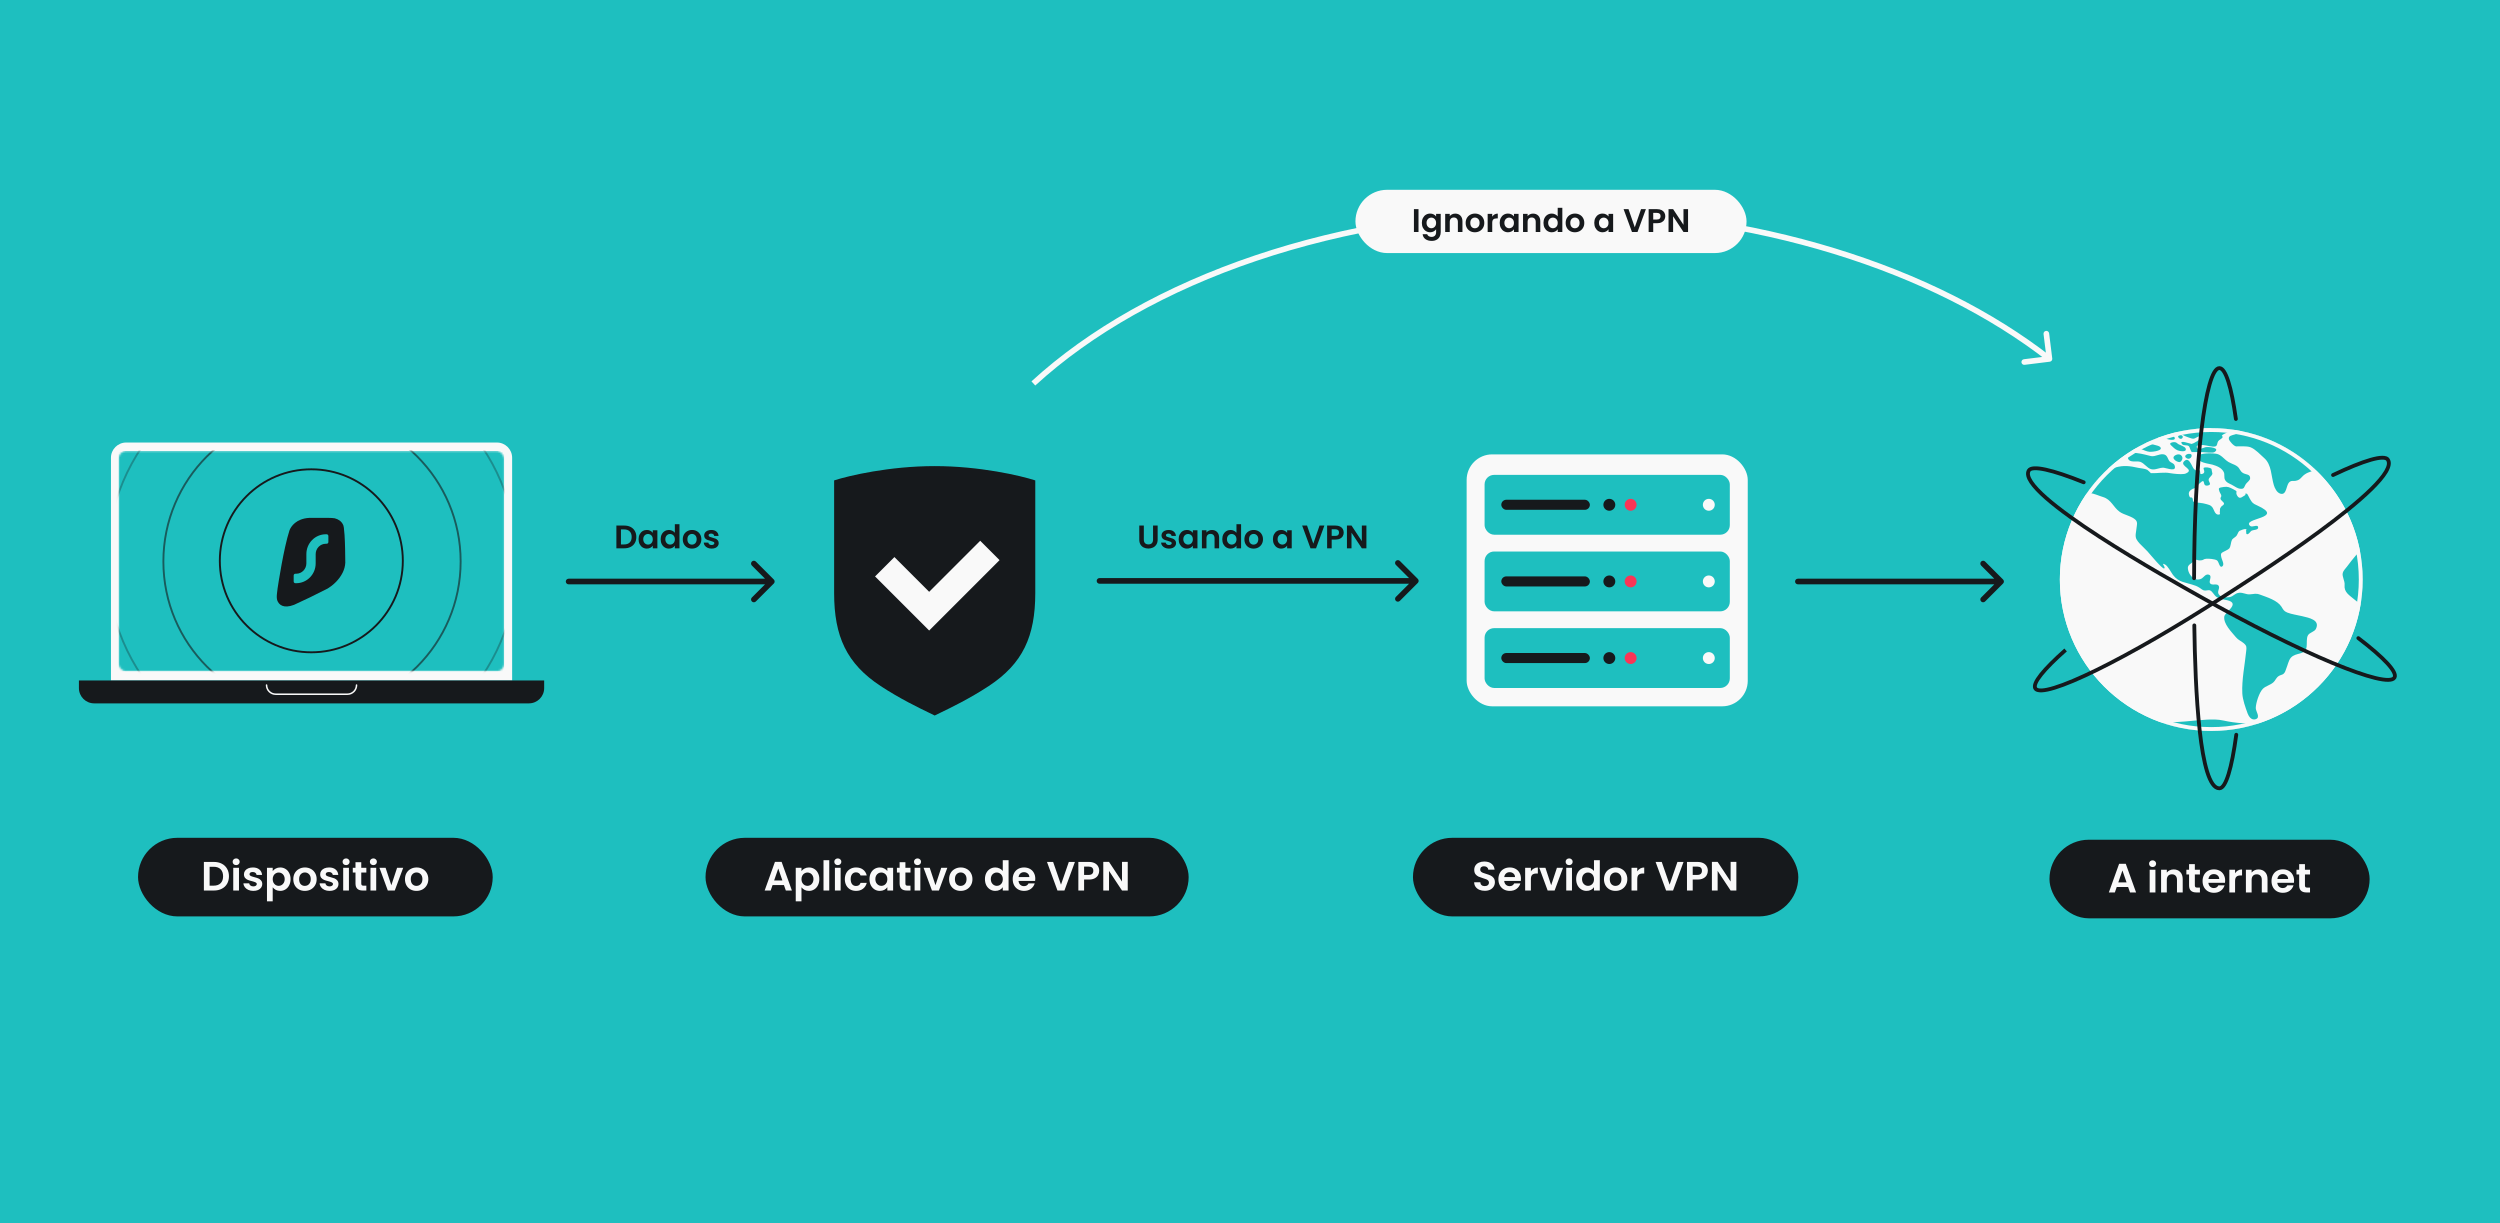 <svg width="1304" height="638" viewBox="0 0 1304 638" fill="none" xmlns="http://www.w3.org/2000/svg">
<rect width="1304" height="638" fill="#1EBFBF"/>
<rect x="72" y="437" width="185" height="41" rx="20.5" fill="#16191C"/>
<path d="M111.558 449.585C113.125 449.585 114.5 449.891 115.682 450.503C116.879 451.116 117.798 451.992 118.439 453.132C119.094 454.257 119.422 455.568 119.422 457.064C119.422 458.559 119.094 459.87 118.439 460.996C117.798 462.107 116.879 462.969 115.682 463.581C114.5 464.194 113.125 464.5 111.558 464.5H106.344V449.585H111.558ZM111.451 461.957C113.018 461.957 114.229 461.53 115.084 460.675C115.939 459.82 116.366 458.616 116.366 457.064C116.366 455.511 115.939 454.3 115.084 453.431C114.229 452.548 113.018 452.106 111.451 452.106H109.336V461.957H111.451ZM123.178 451.251C122.651 451.251 122.21 451.087 121.854 450.76C121.512 450.418 121.341 449.998 121.341 449.499C121.341 449 121.512 448.587 121.854 448.26C122.21 447.918 122.651 447.747 123.178 447.747C123.706 447.747 124.14 447.918 124.482 448.26C124.838 448.587 125.016 449 125.016 449.499C125.016 449.998 124.838 450.418 124.482 450.76C124.14 451.087 123.706 451.251 123.178 451.251ZM124.653 452.662V464.5H121.661V452.662H124.653ZM132.139 464.692C131.17 464.692 130.301 464.521 129.532 464.179C128.763 463.823 128.15 463.346 127.694 462.748C127.252 462.149 127.01 461.487 126.968 460.76H129.981C130.038 461.216 130.258 461.594 130.643 461.893C131.042 462.192 131.533 462.342 132.117 462.342C132.687 462.342 133.129 462.228 133.442 462C133.77 461.772 133.934 461.48 133.934 461.124C133.934 460.739 133.734 460.454 133.335 460.269C132.951 460.07 132.331 459.856 131.476 459.628C130.593 459.414 129.867 459.193 129.297 458.965C128.741 458.738 128.257 458.389 127.844 457.918C127.445 457.448 127.245 456.814 127.245 456.017C127.245 455.361 127.431 454.763 127.801 454.222C128.186 453.68 128.727 453.253 129.425 452.939C130.137 452.626 130.971 452.469 131.925 452.469C133.335 452.469 134.461 452.825 135.301 453.538C136.142 454.236 136.605 455.183 136.69 456.38H133.827C133.784 455.91 133.585 455.539 133.229 455.269C132.887 454.984 132.424 454.841 131.84 454.841C131.298 454.841 130.878 454.941 130.579 455.14C130.294 455.34 130.152 455.618 130.152 455.974C130.152 456.373 130.351 456.679 130.75 456.893C131.149 457.092 131.768 457.299 132.609 457.512C133.464 457.726 134.169 457.947 134.724 458.175C135.28 458.403 135.757 458.759 136.156 459.243C136.569 459.713 136.783 460.34 136.797 461.124C136.797 461.808 136.605 462.42 136.22 462.961C135.85 463.503 135.309 463.93 134.596 464.244C133.898 464.543 133.079 464.692 132.139 464.692ZM142.245 454.371C142.629 453.83 143.156 453.381 143.826 453.025C144.51 452.655 145.286 452.469 146.155 452.469C147.167 452.469 148.078 452.719 148.89 453.217C149.717 453.716 150.365 454.428 150.835 455.354C151.319 456.266 151.561 457.327 151.561 458.538C151.561 459.749 151.319 460.825 150.835 461.765C150.365 462.691 149.717 463.41 148.89 463.923C148.078 464.436 147.167 464.692 146.155 464.692C145.286 464.692 144.517 464.514 143.847 464.158C143.192 463.802 142.658 463.353 142.245 462.812V470.141H139.253V452.662H142.245V454.371ZM148.506 458.538C148.506 457.826 148.356 457.213 148.057 456.7C147.772 456.173 147.387 455.774 146.903 455.504C146.433 455.233 145.92 455.098 145.364 455.098C144.823 455.098 144.31 455.24 143.826 455.525C143.356 455.796 142.971 456.195 142.672 456.722C142.387 457.249 142.245 457.869 142.245 458.581C142.245 459.293 142.387 459.913 142.672 460.44C142.971 460.967 143.356 461.373 143.826 461.658C144.31 461.929 144.823 462.064 145.364 462.064C145.92 462.064 146.433 461.921 146.903 461.637C147.387 461.352 147.772 460.946 148.057 460.419C148.356 459.891 148.506 459.265 148.506 458.538ZM158.992 464.692C157.852 464.692 156.827 464.443 155.915 463.944C155.003 463.432 154.284 462.712 153.757 461.786C153.244 460.86 152.987 459.792 152.987 458.581C152.987 457.37 153.251 456.301 153.778 455.376C154.319 454.45 155.053 453.737 155.979 453.239C156.905 452.726 157.938 452.469 159.078 452.469C160.217 452.469 161.25 452.726 162.176 453.239C163.102 453.737 163.829 454.45 164.356 455.376C164.897 456.301 165.168 457.37 165.168 458.581C165.168 459.792 164.89 460.86 164.334 461.786C163.793 462.712 163.052 463.432 162.112 463.944C161.186 464.443 160.146 464.692 158.992 464.692ZM158.992 462.085C159.533 462.085 160.039 461.957 160.509 461.701C160.994 461.43 161.378 461.031 161.663 460.504C161.948 459.977 162.091 459.336 162.091 458.581C162.091 457.455 161.791 456.594 161.193 455.995C160.609 455.383 159.89 455.076 159.035 455.076C158.18 455.076 157.461 455.383 156.877 455.995C156.307 456.594 156.022 457.455 156.022 458.581C156.022 459.706 156.3 460.575 156.855 461.188C157.425 461.786 158.137 462.085 158.992 462.085ZM171.892 464.692C170.924 464.692 170.055 464.521 169.285 464.179C168.516 463.823 167.904 463.346 167.448 462.748C167.006 462.149 166.764 461.487 166.721 460.76H169.734C169.791 461.216 170.012 461.594 170.397 461.893C170.795 462.192 171.287 462.342 171.871 462.342C172.441 462.342 172.882 462.228 173.196 462C173.524 461.772 173.687 461.48 173.687 461.124C173.687 460.739 173.488 460.454 173.089 460.269C172.704 460.07 172.085 459.856 171.23 459.628C170.347 459.414 169.62 459.193 169.05 458.965C168.495 458.738 168.01 458.389 167.597 457.918C167.198 457.448 166.999 456.814 166.999 456.017C166.999 455.361 167.184 454.763 167.554 454.222C167.939 453.68 168.48 453.253 169.179 452.939C169.891 452.626 170.724 452.469 171.679 452.469C173.089 452.469 174.214 452.825 175.055 453.538C175.895 454.236 176.358 455.183 176.444 456.38H173.581C173.538 455.91 173.338 455.539 172.982 455.269C172.64 454.984 172.177 454.841 171.593 454.841C171.052 454.841 170.632 454.941 170.332 455.14C170.048 455.34 169.905 455.618 169.905 455.974C169.905 456.373 170.105 456.679 170.503 456.893C170.902 457.092 171.522 457.299 172.362 457.512C173.217 457.726 173.922 457.947 174.478 458.175C175.034 458.403 175.511 458.759 175.91 459.243C176.323 459.713 176.537 460.34 176.551 461.124C176.551 461.808 176.358 462.42 175.974 462.961C175.603 463.503 175.062 463.93 174.35 464.244C173.652 464.543 172.833 464.692 171.892 464.692ZM180.524 451.251C179.997 451.251 179.555 451.087 179.199 450.76C178.857 450.418 178.686 449.998 178.686 449.499C178.686 449 178.857 448.587 179.199 448.26C179.555 447.918 179.997 447.747 180.524 447.747C181.051 447.747 181.485 447.918 181.827 448.26C182.183 448.587 182.361 449 182.361 449.499C182.361 449.998 182.183 450.418 181.827 450.76C181.485 451.087 181.051 451.251 180.524 451.251ZM181.998 452.662V464.5H179.007V452.662H181.998ZM188.437 455.119V460.846C188.437 461.245 188.53 461.537 188.715 461.722C188.914 461.893 189.242 461.978 189.698 461.978H191.087V464.5H189.206C186.685 464.5 185.424 463.275 185.424 460.825V455.119H184.014V452.662H185.424V449.734H188.437V452.662H191.087V455.119H188.437ZM194.756 451.251C194.229 451.251 193.787 451.087 193.431 450.76C193.089 450.418 192.918 449.998 192.918 449.499C192.918 449 193.089 448.587 193.431 448.26C193.787 447.918 194.229 447.747 194.756 447.747C195.283 447.747 195.717 447.918 196.059 448.26C196.415 448.587 196.593 449 196.593 449.499C196.593 449.998 196.415 450.418 196.059 450.76C195.717 451.087 195.283 451.251 194.756 451.251ZM196.23 452.662V464.5H193.239V452.662H196.23ZM204.122 461.743L207.114 452.662H210.298L205.917 464.5H202.284L197.925 452.662H201.13L204.122 461.743ZM217.235 464.692C216.095 464.692 215.069 464.443 214.158 463.944C213.246 463.432 212.526 462.712 211.999 461.786C211.486 460.86 211.23 459.792 211.23 458.581C211.23 457.37 211.494 456.301 212.021 455.376C212.562 454.45 213.296 453.737 214.222 453.239C215.148 452.726 216.181 452.469 217.32 452.469C218.46 452.469 219.493 452.726 220.419 453.239C221.345 453.737 222.071 454.45 222.598 455.376C223.14 456.301 223.41 457.37 223.41 458.581C223.41 459.792 223.133 460.86 222.577 461.786C222.036 462.712 221.295 463.432 220.355 463.944C219.429 464.443 218.389 464.692 217.235 464.692ZM217.235 462.085C217.776 462.085 218.282 461.957 218.752 461.701C219.236 461.43 219.621 461.031 219.906 460.504C220.191 459.977 220.333 459.336 220.333 458.581C220.333 457.455 220.034 456.594 219.436 455.995C218.852 455.383 218.132 455.076 217.277 455.076C216.423 455.076 215.703 455.383 215.119 455.995C214.549 456.594 214.264 457.455 214.264 458.581C214.264 459.706 214.542 460.575 215.098 461.188C215.668 461.786 216.38 462.085 217.235 462.085Z" fill="#F9F9F9"/>
<circle cx="1153.39" cy="302.289" r="78.969" fill="#F9F9F9"/>
<mask id="mask0_2023_1212" style="mask-type:alpha" maskUnits="userSpaceOnUse" x="1074" y="223" width="159" height="159">
<circle cx="1153.39" cy="302.288" r="78.969" fill="white"/>
</mask>
<g mask="url(#mask0_2023_1212)">
<path d="M1421.15 355.323C1420.8 353.934 1419.31 355.204 1418.56 354.966C1417.16 354.45 1417.6 353.298 1416.54 352.623C1416.28 352.464 1414.31 351.392 1415.05 352.901C1415.49 353.775 1416.19 354.767 1416.41 355.641C1416.59 356.435 1415.93 357.07 1416.28 357.825C1417.68 360.882 1418.82 357.587 1419.57 356.673C1419.96 356.157 1421.37 356.316 1421.15 355.323ZM1415.32 359.691C1413.21 359.095 1407.38 363.265 1411.2 364.337C1413.43 364.972 1413.13 363.86 1414.18 362.431C1414.53 361.954 1416.98 360.048 1415.32 359.691ZM1389.41 327.886C1389.02 327.251 1388.05 326.933 1387.66 326.338C1387.4 325.941 1387.75 325.107 1387.62 324.988C1387.31 324.63 1386.56 324.591 1386.43 324.472C1386.65 324.749 1385.12 323.161 1385.38 323.28C1383.89 322.486 1378.98 320.58 1377.27 321.255C1373.15 322.883 1375.52 320.858 1372.49 319.747C1372.06 319.588 1369.91 318.913 1369.99 319.905C1370.04 320.183 1371.66 321.057 1372.01 321.414C1372.19 321.573 1373.19 322.566 1373.19 322.605C1373.33 322.724 1373.37 323.082 1373.81 323.32C1374.2 323.558 1375.17 323.479 1375.65 323.598C1376.44 323.836 1378.19 324.432 1378.59 325.027C1378.89 325.464 1378.19 326.219 1378.1 326.179C1378.24 326.298 1378.76 326.695 1378.94 326.854C1378.67 326.616 1382.66 328.005 1382.44 328.085C1383.89 328.005 1383.8 326.616 1385.42 326.933C1386.17 327.092 1386.78 328.283 1387.75 328.641C1389.68 329.395 1390.29 329.355 1389.41 327.886ZM1362.67 307.398C1362.28 307.16 1359.91 306.445 1361.18 307.557C1361.97 308.073 1364.12 312.202 1364.17 309.383C1364.21 308.589 1363.42 307.874 1362.67 307.398ZM1360.66 312.043C1361.62 313.076 1364.91 315.538 1366.01 313.394C1367.93 309.661 1360.75 310.296 1360.66 312.043ZM1365.22 317.682C1365.09 317.285 1360.53 318.436 1360.44 318.674C1359.69 320.422 1358.77 321.692 1359.3 323.598C1360.48 327.569 1360.09 323.241 1360.83 323.042C1361.49 322.883 1362.5 325.226 1363.38 323.876C1363.81 323.201 1362.5 322.129 1362.15 321.533C1361.97 321.136 1362.89 320.858 1362.63 320.541C1362.59 320.501 1361.8 320.024 1361.84 320.144C1361.75 319.905 1360.4 320.58 1360.83 319.508C1361.23 318.635 1366.05 320.382 1365.22 317.682ZM1360.13 302.593C1359.65 302.514 1358.91 302.633 1358.77 303.11C1358.42 304.38 1358.12 308.113 1360.22 306.048C1360.05 306.207 1360.7 303.864 1360.75 304.023C1360.66 303.427 1361.54 302.832 1360.13 302.593ZM1358.47 296.836C1357.63 297.392 1357.59 299.655 1359.08 299.695C1360.44 299.695 1359.56 295.962 1358.47 296.836ZM1200.71 321.374C1198.26 320.779 1195.37 320.422 1193.04 319.508C1191.2 318.754 1190.98 317.999 1189.98 316.411C1187.83 313.155 1182.66 311.567 1178.89 310.177C1176.52 309.304 1175.82 309.899 1173.45 310.018C1171.57 310.138 1170.08 309.026 1168.06 309.185C1165.74 309.343 1165.12 311.011 1162.98 311.448C1161.35 311.766 1158.81 311.527 1157.72 310.495C1155.79 308.708 1158.29 307.001 1157.19 305.452C1156.27 304.182 1153.86 305.571 1152.81 304.301C1151.89 303.189 1153.99 300.648 1152.37 299.854C1150.61 298.98 1149.39 301.164 1148.51 301.68C1146.36 302.99 1144.13 302.038 1142.72 300.251C1141.85 299.139 1141.23 297.71 1141.19 296.32C1141.1 294.732 1142.64 294.136 1143.95 293.024C1145.05 292.151 1145.44 291.952 1145.79 291.992C1146.23 292.032 1146.63 292.468 1148.16 292.27C1149.56 292.111 1149.08 291.634 1150.79 291.436C1151.93 291.317 1155.39 291.595 1156.4 292.31C1157.45 293.064 1157.67 296.598 1159.21 295.367C1160.39 294.374 1158.94 292.032 1158.68 290.88C1158.11 288.299 1158.55 288.498 1161.05 287.187C1162.98 286.195 1163.06 286.076 1163.5 284.17C1164.11 281.351 1163.9 281.549 1166 280.001C1167.23 279.087 1167.05 277.856 1168.1 276.903C1168.37 276.705 1170.73 275.831 1171.17 275.951C1172.62 276.348 1171.04 276.506 1171.61 277.181C1171.79 277.38 1171.3 278.492 1172.09 278.651C1172.88 278.809 1173.8 277.221 1174.28 276.903C1175.42 276.228 1178.23 276.586 1177.83 274.878C1177.48 273.37 1174.72 275.276 1173.67 274.323C1169.02 270.114 1192.39 270.471 1177.44 263.681C1174.99 262.57 1174.77 262.331 1173.45 260.028C1173.28 259.75 1172.27 257.567 1172 257.527C1170.43 257.13 1171.83 257.884 1170.87 258.4C1169.46 259.155 1168.19 260.743 1166.88 258.48C1166.13 257.169 1166.66 256.812 1166.57 256.415C1166.53 256.137 1166.22 255.859 1164.95 255.224C1162.89 254.152 1162.01 253.715 1159.95 253.993C1157.06 254.39 1157.06 254.589 1157.67 256.375C1158.11 257.567 1158.5 257.646 1158.64 258.639C1158.72 259.195 1158.02 259.433 1158.24 260.306C1158.37 260.822 1159.38 261.537 1159.82 262.133C1159.95 262.292 1160.04 262.49 1160.04 262.649C1159.99 263.602 1158.94 263.681 1158.46 264.436C1157.5 265.984 1158.2 265.111 1157.85 267.056C1157.72 267.811 1158.42 268.248 1157.36 268.406C1155.35 268.724 1154.78 265.786 1154.21 264.952C1153.6 264.039 1152.98 263.602 1152.15 263.324C1151.36 263.006 1150.4 262.847 1149.17 262.53C1148.95 262.45 1148.42 262.411 1147.77 262.331C1146.41 262.172 1144.57 261.974 1144.3 261.815C1143.47 261.259 1144.04 260.584 1143.56 259.83C1143.56 259.79 1143.51 259.79 1143.51 259.75C1143.43 259.631 1143.34 259.552 1143.21 259.512C1142.81 259.353 1142.37 259.671 1142.16 259.195C1141.89 258.718 1141.76 258.281 1141.72 257.884C1141.54 256.653 1142.24 255.74 1143.6 255.025C1143.73 254.946 1145.57 254.35 1145.57 254.43C1145.66 254.311 1146.1 253.358 1145.97 253.437C1146.28 253.159 1148.55 250.737 1149.12 250.936C1149.96 251.253 1149.12 253.596 1151.4 253.278C1154.08 252.921 1151.84 251.134 1152.02 250.181C1152.24 248.871 1153.81 248.275 1153.99 247.044C1153.99 247.084 1153.46 244.543 1153.55 244.622C1152.76 243.709 1149.96 243.55 1149.43 244.066C1149.04 244.463 1150.79 246.647 1148.69 247.203C1146.85 247.68 1148.29 246.052 1147.06 245.178C1146.32 244.662 1145.92 245.615 1145.88 245.615C1145.53 245.416 1145.14 245.258 1144.57 244.821C1143.91 244.305 1143.34 242.677 1142.55 241.446C1141.72 240.056 1140.71 239.143 1139.22 240.612C1137.9 241.922 1139.44 242.994 1140.62 243.987C1141.76 244.98 1142.55 245.893 1140.14 246.965C1139.92 247.044 1139.66 247.124 1139.31 247.203C1137.29 247.521 1133.52 247.084 1131.99 246.806C1128.87 246.171 1125.37 246.925 1121.9 246.806C1121.99 246.806 1120.41 245.297 1120.02 245.059C1118.84 244.424 1116.6 244.305 1115.33 244.027C1110.9 243.034 1107.66 242.597 1103.28 243.868C1096.48 245.814 1089.78 243.511 1082.72 242.716C1079.12 242.319 1075.92 243.034 1072.68 244.106C1071.85 244.384 1069.88 244.503 1070.18 245.734C1070.4 246.608 1072.51 246.687 1073.03 247.243C1075.09 249.427 1071.76 248.236 1072.15 249.983C1072.37 251.015 1074.48 250.697 1074.7 251.849C1075.09 254.152 1069.26 253.755 1070.62 256.455C1071.1 257.408 1076.06 259.75 1077.2 259.989C1079.04 260.386 1080.97 259.79 1082.59 259.314C1084.87 258.639 1087.67 257.169 1090.13 257.249C1092.14 257.289 1094.9 258.678 1096.88 259.234C1101.3 260.545 1102.14 264.436 1105.64 266.977C1107.92 268.605 1112.09 269.24 1113.97 271.225C1115.15 272.496 1114.54 273.926 1114.37 275.752C1114.19 277.539 1113.53 279.643 1114.37 281.231C1115.15 282.74 1116.73 284.249 1118.22 285.679C1118.92 286.354 1119.54 286.989 1120.11 287.584C1121.38 289.014 1127.91 296.955 1128.83 296.518C1129.93 295.962 1126.68 293.104 1129.31 294.454C1130.76 295.208 1132.47 298.623 1133.43 299.893C1134.97 301.918 1136.54 302.832 1138.47 303.507C1139.88 303.983 1141.45 304.34 1143.34 304.896C1145.05 305.413 1145.88 305.69 1147.33 306.604C1148.07 307.08 1148.73 307.716 1149.56 307.954C1150.53 308.232 1151.84 307.596 1152.76 307.954C1154.08 308.47 1154.82 310.495 1156.14 311.368C1157.98 312.599 1159.78 312.599 1161.75 313.076C1168.81 314.823 1160.43 319.27 1160.17 321.652C1159.73 325.424 1163.85 329.475 1166.22 332.333C1167.45 333.842 1168.81 334.239 1170.3 335.47C1172.05 336.9 1171.79 337.733 1171.61 339.639C1170.91 346.786 1169.24 354.489 1169.59 361.676C1169.77 365.012 1171.22 369.022 1172.4 372.238C1172.97 373.747 1174.37 375.851 1176.56 375.137C1179.28 374.223 1176.56 371.087 1176.61 369.3C1176.65 366.679 1178.4 361.16 1180.33 359.254C1181.78 357.825 1184.23 357.309 1185.72 355.959C1187.21 354.609 1187.13 353.338 1189.01 352.385C1190.15 351.829 1190.76 352.028 1191.55 350.956C1192.04 350.32 1192.21 349.407 1192.52 348.692C1193.22 347.064 1193.7 344.483 1194.89 343.094C1197.52 340.076 1202.42 341.982 1203.13 337.376C1203.39 335.589 1202.91 332.889 1203.87 331.301C1204.75 329.872 1207.25 329.554 1207.99 328.005C1210.27 323.32 1204.35 322.248 1200.71 321.374ZM1170.03 246.766C1168.37 245.814 1168.45 244.543 1167.1 243.391C1166.7 243.034 1166.18 242.756 1165.61 242.478C1164.51 241.962 1163.28 241.525 1162.36 240.969C1160.74 240.016 1159.47 238.349 1157.89 237.396C1157.41 237.118 1156.88 236.88 1156.36 236.76C1154.65 236.363 1147.33 236.046 1146.76 237.952C1146.67 238.11 1146.63 238.309 1146.58 238.468C1145.92 241.287 1152.06 241.803 1154.03 242.359C1156.49 243.074 1158.94 244.106 1159.95 246.33C1160.48 247.481 1159.95 249.03 1160.52 250.181C1161.27 251.69 1162.49 252.047 1164.07 252.842C1165.04 253.318 1166.26 254.231 1167.4 254.668C1167.62 254.747 1167.88 254.827 1168.06 254.867C1170.82 255.343 1170.38 254.072 1171.43 252.484C1171.96 251.69 1173.63 250.578 1173.67 249.546C1173.8 247.243 1171.57 247.64 1170.03 246.766ZM1142.16 236.76C1140.53 236.483 1138.69 238.071 1140.66 239.063C1142.86 240.175 1144.22 236.76 1142.16 236.76ZM1134.7 237.435C1131.59 239.143 1136.59 241.763 1137.33 240.85C1139.7 238.944 1137.64 235.847 1134.7 237.435ZM1134.18 242.558C1133.83 241.644 1132.29 241.327 1131.68 240.652C1130.71 239.58 1130.63 237.713 1129.05 237.118C1126.9 236.284 1124.23 238.349 1122.04 237.912C1119.76 237.435 1108.23 233.743 1109.98 239.103C1110.81 241.605 1114.45 240.255 1116.34 240.89C1118.53 241.644 1119.84 244.066 1121.95 244.702C1124.23 245.377 1126.33 243.749 1128.7 243.987C1130.36 244.186 1135.76 246.449 1134.18 242.558ZM1126.55 232.988C1125.63 232.234 1120.76 231.44 1119.27 230.884C1117.65 230.249 1117.43 230.09 1115.9 230.407C1115.33 230.527 1111.43 231.996 1113.75 232.869C1115.99 233.703 1118.79 235.41 1121.16 235.649C1122.96 235.808 1128.92 234.934 1126.55 232.988ZM1125.54 228.74C1125.28 226.278 1119.67 228.422 1121.12 229.891C1122.17 230.725 1125.72 230.328 1125.54 228.74ZM1140.01 233.862C1139.61 232.909 1137.2 232.194 1136.33 231.718C1135.45 231.202 1135.27 230.606 1134 230.606C1133.13 230.606 1131.02 231.043 1132.42 232.274C1133.52 233.266 1134.48 234.378 1135.84 234.894C1137.16 235.41 1140.88 236.006 1140.01 233.862ZM1169.77 219.925C1167.27 219.29 1164.64 218.813 1162.1 218.377C1159.21 217.86 1156.97 218.496 1154.08 219.012C1151.23 219.528 1148.34 220.004 1145.49 220.521C1144.08 220.759 1142.37 220.56 1142.99 221.831C1144.39 224.729 1152.59 222.307 1153.16 223.459C1153.9 224.888 1148.07 224.968 1147.68 224.928C1145.14 224.61 1143.03 222.982 1140.75 222.387C1139.57 222.069 1135.19 222.665 1135.45 224.174C1135.76 225.921 1139.83 227.588 1141.45 228.144C1142.46 228.462 1143.38 228.938 1144.35 228.819C1145.09 228.74 1147.24 226.913 1147.77 227.827C1148.51 229.097 1143.91 231.48 1143.16 231.559C1142.68 231.599 1136.19 229.057 1138.17 231.638C1138.91 232.631 1140.75 231.956 1141.63 232.671C1142.33 233.227 1142.59 235.808 1143.47 235.808H1148.42C1149.61 235.808 1154.17 236.483 1155.09 235.808C1158.37 233.544 1151.97 232.949 1150.35 233.266C1149.26 233.505 1146.49 235.133 1145.88 233.465C1145.27 231.758 1148.29 232.115 1149.3 232.155C1150.83 232.234 1154.25 233.346 1155.57 232.83C1156.71 232.393 1156.31 231.202 1157.01 230.13C1157.54 229.335 1158.9 228.938 1159.29 228.105C1159.42 227.827 1158.99 227.191 1158.86 227.231C1159.47 226.516 1160.87 225.96 1162.23 225.365C1164.07 224.531 1170.03 222.665 1171.3 221.354C1172.4 220.084 1171.3 220.322 1169.77 219.925ZM1134.13 227.946C1133.17 226.318 1127.69 226.993 1129.4 228.66C1130.45 229.216 1135.58 230.368 1134.13 227.946ZM1136.28 228.184C1136.94 229.137 1138.21 229.177 1138.52 228.065C1138.91 226.675 1135.32 226.238 1136.28 228.184ZM1219.34 222.784C1219.3 218.853 1194.62 218.019 1190.81 218.654C1185.11 219.568 1177.79 219.488 1173.23 222.704C1170.65 224.531 1168.89 225.682 1165.74 226.596C1164.2 227.072 1162.27 227.231 1162.58 229.018C1162.76 230.01 1165.21 232.79 1166.39 232.83C1168.67 232.909 1171.74 232.512 1173.89 233.306C1176.39 234.259 1179.11 237.237 1181.03 238.944C1184.94 242.359 1184.63 248.553 1186.03 253.04C1186.51 254.589 1187.57 257.011 1189.54 257.527C1192.74 258.361 1192.47 253.159 1193.96 251.65C1195.15 250.419 1195.89 251.094 1197.52 250.777C1199.18 250.419 1199.62 249.903 1200.71 248.752C1202.64 246.647 1204.57 246.211 1207.47 245.258C1211.28 243.987 1215.18 238.468 1214.48 234.616C1214.04 232.155 1210.84 229.375 1212.68 227.191C1214 225.762 1219.34 225.007 1219.34 222.784ZM1412.6 244.186C1409.36 243.113 1406.73 241.525 1403.7 242.915C1400.72 244.265 1397.96 244.424 1394.37 243.828C1390.99 243.272 1389.98 240.374 1387.09 238.984C1384.28 237.634 1379.73 238.468 1376.75 238.468C1375.3 238.468 1374.03 238.309 1372.8 238.905C1371.09 239.738 1370.78 241.486 1368.64 241.724C1367.45 241.843 1364.65 241.128 1363.51 240.731C1361.01 239.778 1361.97 238.468 1360.26 237.078C1359.52 236.483 1356.63 235.887 1355.75 235.966C1353.6 236.165 1353.73 238.11 1351.5 238.11C1350.62 238.11 1347.55 237.197 1346.81 236.721C1344 234.815 1347.16 234.656 1347.33 232.909C1347.64 229.971 1342.12 230.487 1340.1 230.328C1336.99 230.09 1333 229.137 1329.93 229.534C1326.86 229.931 1323.75 232.234 1321.08 233.505C1320.2 233.941 1318.49 234.418 1317.79 235.093C1316.61 236.244 1316.74 237.237 1315.12 238.19C1314.2 238.746 1312.22 239.897 1311.08 239.937C1309.29 240.016 1308.41 238.746 1306.61 238.865C1305.43 238.944 1303.02 240.056 1302.05 240.652C1301.57 240.93 1301.05 240.93 1300.65 241.366C1299.95 242.121 1300.52 243.55 1299.38 244.066C1298.11 244.622 1295.92 243.272 1294.6 243.193C1292.28 243.074 1292.5 244.344 1290.66 245.059C1288.25 245.972 1285.09 245.139 1282.64 246.171C1279.48 247.521 1276.9 250.816 1273.56 251.73C1272.56 252.008 1271.15 252.246 1270.41 251.015C1269.05 248.712 1272.99 249.427 1274 248.474C1275.76 246.806 1272.16 245.655 1270.01 244.861C1269.71 244.741 1269.44 244.622 1269.18 244.543C1266.81 243.511 1262.56 240.652 1259.98 240.533C1257.17 240.413 1253.4 243.788 1251.21 245.019C1249.85 245.774 1248.71 246.409 1247.66 247.203C1246.91 247.719 1246.26 248.355 1245.6 249.109C1244.11 250.777 1239.55 254.152 1239.33 256.375C1239.24 257.209 1240.69 259.393 1241.52 259.83C1243.41 260.862 1244.02 259.115 1245.86 259.353C1248.14 259.671 1248.54 265.428 1252.09 262.093C1252.7 261.497 1253.62 259.036 1253.71 258.242C1253.88 256.812 1252.7 255.502 1253.23 254.152C1253.45 253.596 1255.07 251.889 1256.73 250.856C1258.09 249.983 1259.41 249.586 1259.98 250.539C1260.02 250.578 1260.02 250.658 1260.06 250.697C1260.68 252.722 1253.18 255.343 1258.53 257.289C1259.58 257.686 1262.39 256.336 1263.18 257.567C1264.27 259.234 1260.72 258.917 1260.06 259.552C1259.14 260.465 1259.89 261.577 1258.49 262.49C1257.04 263.443 1254.58 264.237 1252.88 264.714C1250.33 265.428 1247.53 264.436 1244.99 264.912C1242.44 265.389 1239.99 267.453 1238.06 268.883C1236.79 269.796 1234.99 270.789 1234.64 272.337C1234.25 274.243 1236.74 275.752 1235.34 277.539C1234.33 278.809 1232.71 277.817 1231.27 278.412C1229.6 279.087 1231.47 282.383 1232.74 284.011C1234.31 286.076 1236.31 285.639 1238.02 284.011C1239.29 282.78 1238.28 280.596 1239.86 279.206C1240.82 278.333 1243.23 277.261 1244.5 277.062C1247.22 276.626 1247.26 278.174 1248.71 279.643C1249.24 280.199 1251.82 282.502 1252.57 282.581C1256.64 282.979 1250.82 277.658 1250.64 276.546C1250.55 276.109 1250.82 274.799 1251.3 274.561C1252.48 274.005 1252.22 274.72 1252.88 275.395C1253.66 276.189 1254.37 277.817 1255.24 278.77C1256.47 280.159 1258.7 284.567 1260.33 284.686C1261.95 284.805 1261.47 282.661 1262.83 282.859C1263.96 283.018 1264.58 285.44 1266.29 285.798C1267.78 286.076 1269.4 285.004 1270.93 285.282C1273.13 285.718 1274.31 287.942 1273.17 289.729C1271.81 291.833 1267.38 290.88 1264.84 290.443C1263.39 290.205 1261.25 289.49 1259.8 289.609C1257.52 289.808 1257.26 291.595 1254.72 291.118C1253.18 290.84 1250.6 289.887 1249.28 289.054C1247.4 287.902 1248.67 288.379 1248.05 286.671C1247.48 285.123 1247.88 285.48 1245.95 285.361C1244.02 285.242 1241.92 285.599 1239.99 285.718C1235.69 285.996 1231.66 286.433 1228.9 289.609C1227.23 291.515 1225.7 293.54 1224.17 295.565C1223.46 296.518 1222.24 297.67 1221.97 298.861C1221.54 300.846 1223.16 302.99 1222.94 305.135C1222.59 308.946 1225.26 310.336 1228.29 312.877C1231.09 315.22 1232.89 315.816 1236.57 315.776C1237.93 315.776 1239.07 315.736 1240.34 315.339C1241.65 314.942 1242.88 313.711 1244.37 313.949C1245.29 314.108 1246.48 315.419 1247.44 315.776C1249.5 316.53 1249.19 315.339 1249.89 317.444C1250.33 318.833 1249.89 320.302 1250.46 321.692C1250.95 322.883 1252 324.114 1252.66 325.186C1254.76 328.522 1254.32 329.435 1253.66 332.969C1253.09 335.947 1255.07 337.297 1255.77 340.116C1256.12 341.545 1255.72 342.935 1256.47 344.325C1257.08 345.516 1258.4 346.667 1259.27 347.779C1261.51 350.519 1262.21 351.988 1265.98 352.107C1270.15 352.226 1271.15 351.789 1273.3 348.772C1274.18 347.541 1274.62 346.826 1274.92 345.397C1275.36 343.491 1275.36 343.65 1276.76 342.379C1278.39 340.87 1277.6 340.632 1277.99 338.766C1278.3 337.257 1279.13 336.661 1280.27 335.55C1282.55 333.326 1282.94 331.579 1282.24 328.363C1281.98 327.211 1281.06 326.377 1280.75 325.305C1280.23 323.399 1281.15 322.923 1282.33 321.692C1284.43 319.508 1287.72 317.563 1288.95 314.823C1289.56 313.473 1289.91 311.091 1288.6 309.939C1286.98 308.549 1284.17 309.383 1282.16 308.033C1279.7 306.405 1278.12 305.452 1276.9 302.911C1276.54 302.157 1272.38 294.573 1272.91 294.255C1273.34 294.017 1278.65 299.615 1279.22 300.33C1281.15 302.752 1282.16 307.438 1286.19 307.438C1288.47 307.438 1293.24 305.77 1294.87 304.579C1297.23 302.871 1298.46 298.504 1294.91 296.796C1292.76 295.764 1293.03 297.471 1291.14 297.749C1289.12 298.027 1288.47 296.28 1287.55 294.732C1287.02 293.818 1285.53 292.071 1287.55 291.793C1288.77 291.634 1290.09 294.374 1291.45 294.732C1292.98 295.129 1294.25 294.414 1295.79 295.049C1297.93 295.883 1297.89 296.399 1300.48 296.399C1304.64 296.399 1306.09 297.392 1308.94 300.529C1310.87 302.633 1312.05 305.293 1313.45 307.716C1315.25 310.773 1316.43 313.036 1318.54 309.185C1320.16 306.246 1321.3 305.015 1324.06 302.951C1325.29 302.038 1326.73 300.41 1328.22 299.854C1330.15 299.099 1330.37 299.615 1331.38 301.363C1332.47 303.308 1332.17 303.388 1334.1 304.301C1334.75 304.618 1335.37 304.102 1336.11 304.658C1336.68 305.095 1336.99 306.802 1337.12 307.358C1337.78 310.058 1337.65 312.282 1339.58 314.704C1340.28 315.577 1341.42 317.324 1342.64 316.094C1343.56 315.141 1341.55 312.838 1340.93 312.043C1340.41 311.368 1338.09 309.582 1340.06 309.026C1341.85 308.51 1342.25 311.686 1343.83 311.924C1346.5 312.282 1349.57 307.08 1348.03 305.015C1347.2 303.864 1344.84 303.943 1344.7 302.276C1344.53 299.814 1347.77 301.482 1349 301.442C1351.41 301.402 1356.06 298.146 1357.37 296.518C1358.73 294.851 1359.43 290.721 1358.91 288.577C1358.51 286.909 1357.02 286.115 1357.46 284.329C1357.94 282.423 1359.96 282.065 1361.8 282.979C1363.33 283.693 1363.6 285.917 1365.09 286.274C1368.77 287.148 1365.44 283.376 1365.3 282.581C1365.13 281.47 1365.83 279.762 1366.97 279.087C1368.33 278.293 1370.3 279.246 1371.66 278.611C1373.68 277.658 1375.69 273.012 1376.22 271.027C1376.48 270.074 1376.53 268.287 1376.13 267.374C1375.43 265.706 1372.84 265.587 1373.24 263.761C1373.63 261.895 1377.67 259.393 1379.59 259.075C1382.93 258.519 1385.64 259.671 1388.54 258.003C1389.59 257.368 1395.94 252.524 1396.82 256.296C1397.39 258.877 1391.08 260.664 1390.64 263.364C1390.29 265.627 1391.78 270.034 1394.54 268.327C1397 266.818 1399.01 263.642 1399.49 261.1C1400.06 257.964 1402.65 258.281 1405.81 257.169C1407.43 256.614 1409.01 255.661 1410.67 255.264C1411.64 255.025 1412.91 255.303 1413.78 254.986C1415.27 254.43 1419.74 250.38 1420.31 248.99C1421.67 245.933 1414.97 244.98 1412.6 244.186ZM1279.48 280.914C1277.77 281.787 1273.34 279.961 1271.37 279.802C1268.26 279.564 1264.97 279.881 1266.81 276.189C1267.56 274.68 1267.95 274.362 1269.79 274.045C1271.2 273.806 1274.62 273.687 1275.1 275.315C1275.67 276.983 1283.38 278.929 1279.48 280.914ZM1288.91 285.321C1286.06 285.321 1286.54 281.708 1285.62 279.921C1284.57 277.936 1282.72 275.077 1286.67 274.839C1288.16 274.72 1289.21 275.673 1289.83 276.903C1290 277.221 1290.13 277.539 1290.22 277.896C1290.44 278.571 1290.57 279.286 1290.61 279.921C1290.79 281.708 1291.93 285.321 1288.91 285.321ZM1288.51 332.611C1286.71 334.517 1285.88 335.629 1285.62 338.21C1285.44 340.235 1286.06 344.325 1289.52 342.578C1291.36 341.664 1291.67 337.813 1292.06 336.105C1292.46 334.358 1291.36 329.594 1288.51 332.611ZM1342.51 319.469C1342.34 319.389 1336.24 316.014 1338.13 318.794C1339.14 320.263 1345.84 328.244 1346.46 323.042C1346.68 321.176 1344.22 320.461 1342.51 319.469ZM1347.99 324.63C1347.29 327.052 1352.94 328.8 1354.52 327.37C1357.81 324.432 1349.13 321.97 1347.99 324.63ZM1357.77 316.014C1357.5 314.823 1358.38 313.155 1356.98 312.401C1354.96 311.329 1354.65 313.433 1354.04 314.624C1353.43 315.855 1353.08 316.53 1351.72 317.285C1350.88 317.761 1347.86 317.999 1349.26 319.627C1350.62 321.176 1353.47 324.313 1356.1 323.36C1357.11 323.002 1357.98 320.58 1358.29 319.786C1358.99 317.841 1358.16 317.92 1357.77 316.014ZM1394.76 343.531C1394.1 340.116 1389.94 338.845 1387.44 336.344C1386.3 335.192 1385.47 332.651 1384.07 331.897C1380.3 329.872 1382.36 334.239 1380.43 335.232C1377.27 336.86 1377.1 331.698 1376.48 330.785C1374.86 328.442 1371.75 330.467 1370.39 331.698C1368.5 333.366 1367.15 332.77 1365.26 333.882C1363.81 334.716 1363.29 336.939 1361.49 337.614C1360.05 338.13 1357.5 338.567 1356.41 339.52C1354.96 340.791 1355.97 342.538 1356.45 344.285C1356.93 346.151 1357.15 348.692 1358.12 350.4C1359.21 352.345 1360.44 351.948 1362.67 351.948C1364.65 351.948 1365.74 351.909 1367.45 351.273C1369.82 350.36 1371.09 348.732 1373.72 349.764C1374.64 350.122 1375.39 351.114 1376.35 351.353C1377.23 351.591 1377.75 351.194 1378.45 351.273C1381.87 351.551 1380.38 353.298 1382.62 355.284C1385.12 357.507 1390.46 355.919 1392.26 353.814C1394.89 350.797 1395.55 347.422 1394.76 343.531Z" fill="#1EBFBF"/>
<path d="M1230.91 375.808C1215.01 372.73 1217.06 375.808 1197.57 375.808C1185.14 376.752 1173.46 378.886 1159.61 375.808C1149.67 373.599 1133.45 379.399 1108.32 375.808C1083.18 372.217 1090.88 376.322 1065.23 371.705C1039.58 367.089 1036.51 388.633 1054.97 391.197C1073.44 393.762 1172.44 394.787 1290.93 395.3C1409.42 395.813 1416.6 382.989 1407.37 378.886C1398.13 374.782 1364.28 381.45 1346.33 375.808C1328.37 370.166 1302.73 383.502 1280.16 375.808C1257.59 368.114 1246.81 378.886 1230.91 375.808Z" fill="#1EBFBF"/>
</g>
<path d="M1231.36 302.289C1231.36 345.35 1196.45 380.258 1153.39 380.258C1110.33 380.258 1075.42 345.35 1075.42 302.289C1075.42 259.227 1110.33 224.319 1153.39 224.319C1174.15 224.319 1193.02 232.434 1206.99 245.667C1222 259.879 1231.36 279.99 1231.36 302.289Z" stroke="#F9F9F9" stroke-width="2"/>
<path d="M1086.86 251.566C1070.59 245.04 1059.87 242.52 1058.2 245.463C1051.32 257.623 1133.23 303.079 1147.09 310.921C1199.76 340.731 1245.38 359.756 1248.97 353.414C1250.59 350.551 1243.37 343.008 1230.11 332.852" stroke="#16191C" stroke-width="2" stroke-linecap="round"/>
<path d="M1144.44 301.595C1144.44 241.067 1150.35 192 1157.63 192C1160.92 192 1163.93 201.999 1166.24 218.537M1166.44 383.243C1164.1 400.621 1161.02 411.189 1157.63 411.189C1147.24 411.189 1145.01 359.307 1144.55 326.203" stroke="#16191C" stroke-width="2" stroke-linecap="round"/>
<path d="M1216.49 246.872C1215.99 247.109 1215.78 247.706 1216.01 248.205C1216.25 248.703 1216.85 248.916 1217.34 248.679L1216.49 246.872ZM1160.22 309.666C1134.86 326.128 1111.11 339.784 1093.22 348.557C1084.27 352.946 1076.82 356.096 1071.38 357.768C1068.66 358.606 1066.49 359.055 1064.93 359.124C1063.27 359.197 1062.67 358.832 1062.49 358.56L1060.82 359.649C1061.63 360.906 1063.29 361.198 1065.01 361.122C1066.83 361.042 1069.18 360.536 1071.97 359.679C1077.56 357.961 1085.12 354.758 1094.1 350.352C1112.08 341.535 1135.9 327.835 1161.31 311.344L1160.22 309.666ZM1217.34 248.679C1225.35 244.874 1231.98 242.185 1236.81 240.803C1239.24 240.109 1241.15 239.762 1242.53 239.743C1243.99 239.723 1244.51 240.066 1244.67 240.315L1246.35 239.226C1245.59 238.047 1244.08 237.722 1242.5 237.743C1240.86 237.766 1238.75 238.168 1236.26 238.88C1231.27 240.308 1224.53 243.051 1216.49 246.872L1217.34 248.679ZM1062.49 358.56C1062.35 358.335 1062.24 357.801 1062.71 356.666C1063.17 355.577 1064.05 354.182 1065.39 352.497C1068.06 349.138 1072.37 344.819 1078.08 339.769L1076.76 338.271C1071.02 343.347 1066.6 347.757 1063.82 351.253C1062.44 352.996 1061.42 354.56 1060.87 355.9C1060.33 357.195 1060.11 358.562 1060.82 359.649L1062.49 358.56ZM1244.67 240.315C1245.31 241.301 1245.17 242.957 1243.65 245.538C1242.17 248.037 1239.59 251.04 1236.18 254.388C1229.37 261.071 1219.44 268.942 1208.94 276.648C1187.94 292.051 1164.82 306.685 1160.22 309.666L1161.31 311.344C1165.88 308.377 1189.07 293.706 1210.12 278.26C1220.64 270.541 1230.67 262.602 1237.58 255.815C1241.03 252.428 1243.75 249.281 1245.37 246.557C1246.93 243.914 1247.68 241.272 1246.35 239.226L1244.67 240.315Z" fill="#16191C"/>
<rect x="1069" y="438" width="167" height="41" rx="20.5" fill="#16191C"/>
<path d="M1110.03 462.658H1104.09L1103.11 465.5H1099.97L1105.33 450.563H1108.81L1114.18 465.5H1111.02L1110.03 462.658ZM1109.22 460.265L1107.06 454.025L1104.9 460.265H1109.22ZM1122.79 452.251C1122.26 452.251 1121.82 452.087 1121.47 451.76C1121.12 451.418 1120.95 450.998 1120.95 450.499C1120.95 450 1121.12 449.587 1121.47 449.26C1121.82 448.918 1122.26 448.747 1122.79 448.747C1123.32 448.747 1123.75 448.918 1124.1 449.26C1124.45 449.587 1124.63 450 1124.63 450.499C1124.63 450.998 1124.45 451.418 1124.1 451.76C1123.75 452.087 1123.32 452.251 1122.79 452.251ZM1124.27 453.662V465.5H1121.27V453.662H1124.27ZM1133.78 453.491C1135.19 453.491 1136.33 453.939 1137.2 454.837C1138.07 455.72 1138.5 456.96 1138.5 458.555V465.5H1135.51V458.961C1135.51 458.021 1135.28 457.301 1134.81 456.803C1134.34 456.29 1133.7 456.034 1132.88 456.034C1132.06 456.034 1131.4 456.29 1130.92 456.803C1130.45 457.301 1130.21 458.021 1130.21 458.961V465.5H1127.22V453.662H1130.21V455.136C1130.61 454.623 1131.12 454.224 1131.73 453.939C1132.36 453.64 1133.04 453.491 1133.78 453.491ZM1144.83 456.119V461.846C1144.83 462.245 1144.93 462.537 1145.11 462.722C1145.31 462.893 1145.64 462.978 1146.09 462.978H1147.48V465.5H1145.6C1143.08 465.5 1141.82 464.275 1141.82 461.825V456.119H1140.41V453.662H1141.82V450.734H1144.83V453.662H1147.48V456.119H1144.83ZM1160.64 459.324C1160.64 459.752 1160.61 460.136 1160.55 460.478H1151.9C1151.97 461.333 1152.27 462.003 1152.8 462.487C1153.32 462.971 1153.97 463.214 1154.74 463.214C1155.85 463.214 1156.64 462.736 1157.11 461.782H1160.34C1160 462.921 1159.34 463.862 1158.37 464.603C1157.41 465.329 1156.22 465.692 1154.81 465.692C1153.67 465.692 1152.64 465.443 1151.73 464.944C1150.83 464.432 1150.13 463.712 1149.61 462.786C1149.11 461.86 1148.86 460.792 1148.86 459.581C1148.86 458.356 1149.11 457.28 1149.61 456.354C1150.11 455.428 1150.81 454.716 1151.71 454.217C1152.6 453.719 1153.64 453.469 1154.81 453.469C1155.93 453.469 1156.94 453.712 1157.82 454.196C1158.72 454.68 1159.41 455.371 1159.89 456.269C1160.39 457.152 1160.64 458.17 1160.64 459.324ZM1157.54 458.47C1157.53 457.7 1157.25 457.088 1156.71 456.632C1156.17 456.162 1155.5 455.927 1154.72 455.927C1153.98 455.927 1153.35 456.155 1152.84 456.611C1152.34 457.052 1152.03 457.672 1151.92 458.47H1157.54ZM1165.81 455.499C1166.2 454.873 1166.7 454.381 1167.31 454.025C1167.94 453.669 1168.65 453.491 1169.45 453.491V456.632H1168.66C1167.72 456.632 1167 456.853 1166.52 457.294C1166.05 457.736 1165.81 458.505 1165.81 459.602V465.5H1162.82V453.662H1165.81V455.499ZM1178.02 453.491C1179.43 453.491 1180.57 453.939 1181.44 454.837C1182.31 455.72 1182.74 456.96 1182.74 458.555V465.5H1179.75V458.961C1179.75 458.021 1179.52 457.301 1179.05 456.803C1178.58 456.29 1177.94 456.034 1177.12 456.034C1176.3 456.034 1175.64 456.29 1175.16 456.803C1174.69 457.301 1174.45 458.021 1174.45 458.961V465.5H1171.46V453.662H1174.45V455.136C1174.85 454.623 1175.36 454.224 1175.97 453.939C1176.6 453.64 1177.28 453.491 1178.02 453.491ZM1196.59 459.324C1196.59 459.752 1196.57 460.136 1196.51 460.478H1187.85C1187.93 461.333 1188.23 462.003 1188.75 462.487C1189.28 462.971 1189.93 463.214 1190.7 463.214C1191.81 463.214 1192.6 462.736 1193.07 461.782H1196.3C1195.95 462.921 1195.3 463.862 1194.33 464.603C1193.36 465.329 1192.17 465.692 1190.76 465.692C1189.62 465.692 1188.6 465.443 1187.68 464.944C1186.79 464.432 1186.08 463.712 1185.57 462.786C1185.07 461.86 1184.82 460.792 1184.82 459.581C1184.82 458.356 1185.07 457.28 1185.57 456.354C1186.07 455.428 1186.76 454.716 1187.66 454.217C1188.56 453.719 1189.59 453.469 1190.76 453.469C1191.89 453.469 1192.89 453.712 1193.77 454.196C1194.67 454.68 1195.36 455.371 1195.85 456.269C1196.35 457.152 1196.59 458.17 1196.59 459.324ZM1193.5 458.47C1193.48 457.7 1193.2 457.088 1192.66 456.632C1192.12 456.162 1191.46 455.927 1190.68 455.927C1189.93 455.927 1189.31 456.155 1188.8 456.611C1188.3 457.052 1187.99 457.672 1187.88 458.47H1193.5ZM1202.26 456.119V461.846C1202.26 462.245 1202.35 462.537 1202.54 462.722C1202.74 462.893 1203.07 462.978 1203.52 462.978H1204.91V465.5H1203.03C1200.51 465.5 1199.25 464.275 1199.25 461.825V456.119H1197.84V453.662H1199.25V450.734H1202.26V453.662H1204.91V456.119H1202.26Z" fill="#F9F9F9"/>
<rect x="737" y="437" width="201" height="41" rx="20.5" fill="#16191C"/>
<path d="M774.457 464.65C773.417 464.65 772.476 464.472 771.636 464.115C770.81 463.759 770.154 463.246 769.67 462.577C769.186 461.907 768.936 461.117 768.922 460.205H772.127C772.17 460.817 772.384 461.302 772.768 461.658C773.167 462.014 773.709 462.192 774.392 462.192C775.09 462.192 775.639 462.028 776.038 461.701C776.437 461.359 776.636 460.917 776.636 460.376C776.636 459.934 776.501 459.571 776.23 459.286C775.959 459.001 775.618 458.78 775.204 458.624C774.806 458.453 774.25 458.267 773.538 458.068C772.569 457.783 771.778 457.505 771.166 457.235C770.567 456.95 770.047 456.529 769.606 455.974C769.178 455.404 768.965 454.649 768.965 453.709C768.965 452.825 769.186 452.056 769.627 451.401C770.069 450.746 770.688 450.247 771.486 449.905C772.284 449.549 773.196 449.371 774.221 449.371C775.76 449.371 777.007 449.748 777.961 450.503C778.93 451.244 779.464 452.284 779.564 453.623H776.273C776.244 453.11 776.024 452.69 775.61 452.362C775.212 452.021 774.677 451.85 774.008 451.85C773.424 451.85 772.954 451.999 772.597 452.298C772.256 452.598 772.085 453.032 772.085 453.602C772.085 454.001 772.213 454.336 772.469 454.606C772.74 454.863 773.068 455.076 773.452 455.247C773.851 455.404 774.407 455.589 775.119 455.803C776.088 456.088 776.878 456.373 777.491 456.658C778.103 456.943 778.631 457.37 779.072 457.94C779.514 458.51 779.735 459.258 779.735 460.183C779.735 460.981 779.528 461.722 779.115 462.406C778.702 463.09 778.096 463.638 777.299 464.051C776.501 464.45 775.553 464.65 774.457 464.65ZM793.333 458.324C793.333 458.752 793.305 459.136 793.248 459.478H784.593C784.665 460.333 784.964 461.003 785.491 461.487C786.018 461.971 786.666 462.214 787.435 462.214C788.547 462.214 789.337 461.736 789.807 460.782H793.034C792.692 461.921 792.037 462.862 791.068 463.603C790.099 464.329 788.91 464.692 787.5 464.692C786.36 464.692 785.334 464.443 784.422 463.944C783.525 463.432 782.82 462.712 782.307 461.786C781.808 460.86 781.559 459.792 781.559 458.581C781.559 457.356 781.808 456.28 782.307 455.354C782.805 454.428 783.504 453.716 784.401 453.217C785.299 452.719 786.331 452.469 787.5 452.469C788.625 452.469 789.629 452.712 790.513 453.196C791.41 453.68 792.101 454.371 792.585 455.269C793.084 456.152 793.333 457.17 793.333 458.324ZM790.235 457.47C790.22 456.7 789.943 456.088 789.401 455.632C788.86 455.162 788.198 454.927 787.414 454.927C786.673 454.927 786.046 455.155 785.534 455.611C785.035 456.052 784.729 456.672 784.615 457.47H790.235ZM798.508 454.499C798.893 453.873 799.392 453.381 800.004 453.025C800.631 452.669 801.343 452.491 802.141 452.491V455.632H801.351C800.41 455.632 799.698 455.853 799.214 456.294C798.744 456.736 798.508 457.505 798.508 458.602V464.5H795.517V452.662H798.508V454.499ZM809.092 461.743L812.084 452.662H815.268L810.887 464.5H807.255L802.895 452.662H806.101L809.092 461.743ZM818.465 451.251C817.938 451.251 817.497 451.087 817.141 450.76C816.799 450.418 816.628 449.998 816.628 449.499C816.628 449 816.799 448.587 817.141 448.26C817.497 447.918 817.938 447.747 818.465 447.747C818.993 447.747 819.427 447.918 819.769 448.26C820.125 448.587 820.303 449 820.303 449.499C820.303 449.998 820.125 450.418 819.769 450.76C819.427 451.087 818.993 451.251 818.465 451.251ZM819.94 452.662V464.5H816.948V452.662H819.94ZM822.126 458.538C822.126 457.341 822.361 456.28 822.832 455.354C823.316 454.428 823.971 453.716 824.797 453.217C825.624 452.719 826.543 452.469 827.554 452.469C828.323 452.469 829.057 452.64 829.755 452.982C830.453 453.31 831.009 453.751 831.422 454.307V448.687H834.456V464.5H831.422V462.748C831.051 463.332 830.531 463.802 829.862 464.158C829.192 464.514 828.416 464.692 827.533 464.692C826.535 464.692 825.624 464.436 824.797 463.923C823.971 463.41 823.316 462.691 822.832 461.765C822.361 460.825 822.126 459.749 822.126 458.538ZM831.443 458.581C831.443 457.854 831.301 457.235 831.016 456.722C830.731 456.195 830.346 455.796 829.862 455.525C829.378 455.24 828.858 455.098 828.302 455.098C827.746 455.098 827.234 455.233 826.763 455.504C826.293 455.774 825.909 456.173 825.609 456.7C825.325 457.213 825.182 457.826 825.182 458.538C825.182 459.25 825.325 459.877 825.609 460.419C825.909 460.946 826.293 461.352 826.763 461.637C827.248 461.921 827.761 462.064 828.302 462.064C828.858 462.064 829.378 461.929 829.862 461.658C830.346 461.373 830.731 460.974 831.016 460.461C831.301 459.934 831.443 459.307 831.443 458.581ZM842.635 464.692C841.495 464.692 840.469 464.443 839.558 463.944C838.646 463.432 837.927 462.712 837.399 461.786C836.887 460.86 836.63 459.792 836.63 458.581C836.63 457.37 836.894 456.301 837.421 455.376C837.962 454.45 838.696 453.737 839.622 453.239C840.548 452.726 841.581 452.469 842.72 452.469C843.86 452.469 844.893 452.726 845.819 453.239C846.745 453.737 847.471 454.45 847.998 455.376C848.54 456.301 848.81 457.37 848.81 458.581C848.81 459.792 848.533 460.86 847.977 461.786C847.436 462.712 846.695 463.432 845.755 463.944C844.829 464.443 843.789 464.692 842.635 464.692ZM842.635 462.085C843.176 462.085 843.682 461.957 844.152 461.701C844.636 461.43 845.021 461.031 845.306 460.504C845.591 459.977 845.733 459.336 845.733 458.581C845.733 457.455 845.434 456.594 844.836 455.995C844.252 455.383 843.532 455.076 842.678 455.076C841.823 455.076 841.103 455.383 840.519 455.995C839.949 456.594 839.665 457.455 839.665 458.581C839.665 459.706 839.942 460.575 840.498 461.188C841.068 461.786 841.78 462.085 842.635 462.085ZM853.996 454.499C854.381 453.873 854.88 453.381 855.492 453.025C856.119 452.669 856.831 452.491 857.629 452.491V455.632H856.839C855.898 455.632 855.186 455.853 854.702 456.294C854.232 456.736 853.996 457.505 853.996 458.602V464.5H851.005V452.662H853.996V454.499ZM878.134 449.585L872.664 464.5H869.031L863.561 449.585H866.766L870.869 461.444L874.95 449.585H878.134ZM890.805 454.2C890.805 454.998 890.612 455.746 890.228 456.444C889.857 457.142 889.266 457.705 888.454 458.132C887.656 458.559 886.645 458.773 885.42 458.773H882.92V464.5H879.928V449.585H885.42C886.574 449.585 887.557 449.784 888.369 450.183C889.181 450.582 889.786 451.13 890.185 451.828C890.598 452.526 890.805 453.317 890.805 454.2ZM885.291 456.358C886.118 456.358 886.73 456.173 887.129 455.803C887.528 455.418 887.728 454.884 887.728 454.2C887.728 452.747 886.916 452.021 885.291 452.021H882.92V456.358H885.291ZM905.686 464.5H902.694L895.92 454.264V464.5H892.929V449.563H895.92L902.694 459.82V449.563H905.686V464.5Z" fill="#F9F9F9"/>
<rect x="368" y="437" width="252" height="41" rx="20.5" fill="#16191C"/>
<path d="M408.909 461.658H402.969L401.986 464.5H398.844L404.208 449.563H407.691L413.055 464.5H409.892L408.909 461.658ZM408.097 459.265L405.939 453.025L403.781 459.265H408.097ZM418.051 454.371C418.436 453.83 418.963 453.381 419.633 453.025C420.316 452.655 421.093 452.469 421.962 452.469C422.973 452.469 423.885 452.719 424.697 453.217C425.523 453.716 426.171 454.428 426.641 455.354C427.126 456.266 427.368 457.327 427.368 458.538C427.368 459.749 427.126 460.825 426.641 461.765C426.171 462.691 425.523 463.41 424.697 463.923C423.885 464.436 422.973 464.692 421.962 464.692C421.093 464.692 420.323 464.514 419.654 464.158C418.999 463.802 418.464 463.353 418.051 462.812V470.141H415.06V452.662H418.051V454.371ZM424.312 458.538C424.312 457.826 424.163 457.213 423.864 456.7C423.579 456.173 423.194 455.774 422.71 455.504C422.24 455.233 421.727 455.098 421.171 455.098C420.63 455.098 420.117 455.24 419.633 455.525C419.162 455.796 418.778 456.195 418.479 456.722C418.194 457.249 418.051 457.869 418.051 458.581C418.051 459.293 418.194 459.913 418.479 460.44C418.778 460.967 419.162 461.373 419.633 461.658C420.117 461.929 420.63 462.064 421.171 462.064C421.727 462.064 422.24 461.921 422.71 461.637C423.194 461.352 423.579 460.946 423.864 460.419C424.163 459.891 424.312 459.265 424.312 458.538ZM432.534 448.687V464.5H429.542V448.687H432.534ZM437.007 451.251C436.479 451.251 436.038 451.087 435.682 450.76C435.34 450.418 435.169 449.998 435.169 449.499C435.169 449 435.34 448.587 435.682 448.26C436.038 447.918 436.479 447.747 437.007 447.747C437.534 447.747 437.968 447.918 438.31 448.26C438.666 448.587 438.844 449 438.844 449.499C438.844 449.998 438.666 450.418 438.31 450.76C437.968 451.087 437.534 451.251 437.007 451.251ZM438.481 452.662V464.5H435.489V452.662H438.481ZM440.667 458.581C440.667 457.356 440.917 456.287 441.415 455.376C441.914 454.45 442.605 453.737 443.488 453.239C444.371 452.726 445.383 452.469 446.523 452.469C447.99 452.469 449.201 452.84 450.155 453.581C451.124 454.307 451.772 455.333 452.1 456.658H448.873C448.702 456.145 448.41 455.746 447.997 455.461C447.598 455.162 447.099 455.012 446.501 455.012C445.646 455.012 444.97 455.326 444.471 455.952C443.973 456.565 443.723 457.441 443.723 458.581C443.723 459.706 443.973 460.582 444.471 461.209C444.97 461.822 445.646 462.128 446.501 462.128C447.712 462.128 448.503 461.587 448.873 460.504H452.1C451.772 461.786 451.124 462.805 450.155 463.56C449.187 464.315 447.976 464.692 446.523 464.692C445.383 464.692 444.371 464.443 443.488 463.944C442.605 463.432 441.914 462.719 441.415 461.808C440.917 460.882 440.667 459.806 440.667 458.581ZM453.522 458.538C453.522 457.341 453.757 456.28 454.227 455.354C454.712 454.428 455.36 453.716 456.172 453.217C456.998 452.719 457.917 452.469 458.928 452.469C459.812 452.469 460.581 452.647 461.236 453.004C461.906 453.36 462.44 453.808 462.839 454.35V452.662H465.852V464.5H462.839V462.769C462.454 463.325 461.92 463.788 461.236 464.158C460.567 464.514 459.79 464.692 458.907 464.692C457.91 464.692 456.998 464.436 456.172 463.923C455.36 463.41 454.712 462.691 454.227 461.765C453.757 460.825 453.522 459.749 453.522 458.538ZM462.839 458.581C462.839 457.854 462.697 457.235 462.412 456.722C462.127 456.195 461.742 455.796 461.258 455.525C460.773 455.24 460.253 455.098 459.698 455.098C459.142 455.098 458.629 455.233 458.159 455.504C457.689 455.774 457.304 456.173 457.005 456.7C456.72 457.213 456.578 457.826 456.578 458.538C456.578 459.25 456.72 459.877 457.005 460.419C457.304 460.946 457.689 461.352 458.159 461.637C458.644 461.921 459.156 462.064 459.698 462.064C460.253 462.064 460.773 461.929 461.258 461.658C461.742 461.373 462.127 460.974 462.412 460.461C462.697 459.934 462.839 459.307 462.839 458.581ZM472.257 455.119V460.846C472.257 461.245 472.35 461.537 472.535 461.722C472.734 461.893 473.062 461.978 473.518 461.978H474.907V464.5H473.026C470.505 464.5 469.244 463.275 469.244 460.825V455.119H467.834V452.662H469.244V449.734H472.257V452.662H474.907V455.119H472.257ZM478.576 451.251C478.049 451.251 477.607 451.087 477.251 450.76C476.909 450.418 476.738 449.998 476.738 449.499C476.738 449 476.909 448.587 477.251 448.26C477.607 447.918 478.049 447.747 478.576 447.747C479.103 447.747 479.537 447.918 479.879 448.26C480.235 448.587 480.413 449 480.413 449.499C480.413 449.998 480.235 450.418 479.879 450.76C479.537 451.087 479.103 451.251 478.576 451.251ZM480.05 452.662V464.5H477.058V452.662H480.05ZM487.942 461.743L490.934 452.662H494.118L489.737 464.5H486.104L481.745 452.662H484.95L487.942 461.743ZM501.055 464.692C499.915 464.692 498.889 464.443 497.978 463.944C497.066 463.432 496.346 462.712 495.819 461.786C495.306 460.86 495.05 459.792 495.05 458.581C495.05 457.37 495.314 456.301 495.841 455.376C496.382 454.45 497.116 453.737 498.042 453.239C498.968 452.726 500 452.469 501.14 452.469C502.28 452.469 503.313 452.726 504.239 453.239C505.165 453.737 505.891 454.45 506.418 455.376C506.96 456.301 507.23 457.37 507.23 458.581C507.23 459.792 506.952 460.86 506.397 461.786C505.856 462.712 505.115 463.432 504.174 463.944C503.249 464.443 502.209 464.692 501.055 464.692ZM501.055 462.085C501.596 462.085 502.102 461.957 502.572 461.701C503.056 461.43 503.441 461.031 503.726 460.504C504.011 459.977 504.153 459.336 504.153 458.581C504.153 457.455 503.854 456.594 503.256 455.995C502.672 455.383 501.952 455.076 501.097 455.076C500.243 455.076 499.523 455.383 498.939 455.995C498.369 456.594 498.084 457.455 498.084 458.581C498.084 459.706 498.362 460.575 498.918 461.188C499.488 461.786 500.2 462.085 501.055 462.085ZM513.747 458.538C513.747 457.341 513.982 456.28 514.452 455.354C514.937 454.428 515.592 453.716 516.418 453.217C517.245 452.719 518.163 452.469 519.175 452.469C519.944 452.469 520.678 452.64 521.376 452.982C522.074 453.31 522.63 453.751 523.043 454.307V448.687H526.077V464.5H523.043V462.748C522.672 463.332 522.152 463.802 521.483 464.158C520.813 464.514 520.037 464.692 519.154 464.692C518.156 464.692 517.245 464.436 516.418 463.923C515.592 463.41 514.937 462.691 514.452 461.765C513.982 460.825 513.747 459.749 513.747 458.538ZM523.064 458.581C523.064 457.854 522.922 457.235 522.637 456.722C522.352 456.195 521.967 455.796 521.483 455.525C520.998 455.24 520.478 455.098 519.923 455.098C519.367 455.098 518.854 455.233 518.384 455.504C517.914 455.774 517.53 456.173 517.23 456.7C516.945 457.213 516.803 457.826 516.803 458.538C516.803 459.25 516.945 459.877 517.23 460.419C517.53 460.946 517.914 461.352 518.384 461.637C518.869 461.921 519.381 462.064 519.923 462.064C520.478 462.064 520.998 461.929 521.483 461.658C521.967 461.373 522.352 460.974 522.637 460.461C522.922 459.934 523.064 459.307 523.064 458.581ZM540.004 458.324C540.004 458.752 539.975 459.136 539.918 459.478H531.264C531.335 460.333 531.634 461.003 532.161 461.487C532.689 461.971 533.337 462.214 534.106 462.214C535.217 462.214 536.008 461.736 536.478 460.782H539.705C539.363 461.921 538.707 462.862 537.739 463.603C536.77 464.329 535.58 464.692 534.17 464.692C533.03 464.692 532.005 464.443 531.093 463.944C530.196 463.432 529.49 462.712 528.978 461.786C528.479 460.86 528.23 459.792 528.23 458.581C528.23 457.356 528.479 456.28 528.978 455.354C529.476 454.428 530.174 453.716 531.072 453.217C531.969 452.719 533.002 452.469 534.17 452.469C535.296 452.469 536.3 452.712 537.183 453.196C538.081 453.68 538.772 454.371 539.256 455.269C539.755 456.152 540.004 457.17 540.004 458.324ZM536.905 457.47C536.891 456.7 536.613 456.088 536.072 455.632C535.531 455.162 534.868 454.927 534.085 454.927C533.344 454.927 532.717 455.155 532.204 455.611C531.706 456.052 531.399 456.672 531.285 457.47H536.905ZM560.678 449.585L555.207 464.5H551.574L546.104 449.585H549.309L553.412 461.444L557.494 449.585H560.678ZM573.348 454.2C573.348 454.998 573.156 455.746 572.771 456.444C572.401 457.142 571.809 457.705 570.997 458.132C570.2 458.559 569.188 458.773 567.963 458.773H565.463V464.5H562.471V449.585H567.963C569.117 449.585 570.1 449.784 570.912 450.183C571.724 450.582 572.329 451.13 572.728 451.828C573.141 452.526 573.348 453.317 573.348 454.2ZM567.835 456.358C568.661 456.358 569.274 456.173 569.672 455.803C570.071 455.418 570.271 454.884 570.271 454.2C570.271 452.747 569.459 452.021 567.835 452.021H565.463V456.358H567.835ZM588.229 464.5H585.238L578.464 454.264V464.5H575.472V449.563H578.464L585.238 459.82V449.563H588.229V464.5Z" fill="#F9F9F9"/>
<path d="M296.59 301.847C295.777 301.847 295.118 302.506 295.118 303.319C295.118 304.132 295.777 304.791 296.59 304.791L296.59 301.847ZM403.625 304.36C404.2 303.785 404.2 302.853 403.625 302.278L394.256 292.909C393.681 292.334 392.749 292.334 392.174 292.909C391.599 293.484 391.599 294.416 392.174 294.991L400.502 303.319L392.174 311.647C391.599 312.221 391.599 313.154 392.174 313.728C392.749 314.303 393.681 314.303 394.256 313.728L403.625 304.36ZM296.59 304.791L402.584 304.791L402.584 301.847L296.59 301.847L296.59 304.791Z" fill="#16191C"/>
<path d="M573.5 301.528C572.687 301.528 572.028 302.187 572.028 303C572.028 303.813 572.687 304.472 573.5 304.472V301.528ZM739.541 304.041C740.116 303.466 740.116 302.534 739.541 301.959L730.172 292.59C729.597 292.016 728.665 292.016 728.09 292.59C727.516 293.165 727.516 294.097 728.09 294.672L736.418 303L728.09 311.328C727.516 311.903 727.516 312.835 728.09 313.41C728.665 313.984 729.597 313.984 730.172 313.41L739.541 304.041ZM573.5 304.472H738.5V301.528H573.5V304.472Z" fill="#16191C"/>
<path d="M937.776 301.847C936.963 301.847 936.304 302.506 936.304 303.319C936.304 304.132 936.963 304.791 937.776 304.791L937.776 301.847ZM1044.81 304.36C1045.39 303.785 1045.39 302.853 1044.81 302.278L1035.44 292.909C1034.87 292.334 1033.94 292.334 1033.36 292.909C1032.79 293.484 1032.79 294.416 1033.36 294.991L1041.69 303.319L1033.36 311.647C1032.79 312.221 1032.79 313.154 1033.36 313.728C1033.94 314.303 1034.87 314.303 1035.44 313.728L1044.81 304.36ZM937.776 304.791L1043.77 304.791L1043.77 301.847L937.776 301.847L937.776 304.791Z" fill="#16191C"/>
<path d="M1069.18 188.665C1069.99 188.565 1070.56 187.829 1070.46 187.023L1068.83 173.874C1068.73 173.067 1067.99 172.494 1067.19 172.594C1066.38 172.694 1065.81 173.43 1065.91 174.237L1067.36 185.924L1055.67 187.374C1054.86 187.474 1054.29 188.209 1054.39 189.016C1054.49 189.823 1055.23 190.396 1056.03 190.296L1069.18 188.665ZM539.994 201.086C598.966 147.069 698.533 111.472 811.58 111.472V108.528C698 108.528 597.653 144.279 538.006 198.914L539.994 201.086ZM811.58 111.472C915.483 111.472 1008.01 141.545 1068.1 188.365L1069.9 186.043C1009.2 138.738 915.992 108.528 811.58 108.528V111.472Z" fill="#F9F9F9"/>
<path d="M325.654 274.134C326.901 274.134 327.995 274.378 328.935 274.865C329.887 275.352 330.618 276.049 331.128 276.956C331.65 277.851 331.91 278.894 331.91 280.084C331.91 281.274 331.65 282.317 331.128 283.212C330.618 284.096 329.887 284.782 328.935 285.269C327.995 285.756 326.901 286 325.654 286H321.506V274.134H325.654ZM325.569 283.977C326.816 283.977 327.779 283.637 328.459 282.957C329.139 282.277 329.479 281.319 329.479 280.084C329.479 278.849 329.139 277.885 328.459 277.194C327.779 276.491 326.816 276.14 325.569 276.14H323.886V283.977H325.569ZM333.08 281.257C333.08 280.305 333.267 279.461 333.641 278.724C334.026 277.987 334.542 277.421 335.188 277.024C335.845 276.627 336.576 276.429 337.381 276.429C338.084 276.429 338.696 276.571 339.217 276.854C339.75 277.137 340.175 277.494 340.492 277.925V276.582H342.889V286H340.492V284.623C340.186 285.065 339.761 285.433 339.217 285.728C338.684 286.011 338.067 286.153 337.364 286.153C336.571 286.153 335.845 285.949 335.188 285.541C334.542 285.133 334.026 284.561 333.641 283.824C333.267 283.076 333.08 282.22 333.08 281.257ZM340.492 281.291C340.492 280.713 340.379 280.22 340.152 279.812C339.925 279.393 339.619 279.075 339.234 278.86C338.849 278.633 338.435 278.52 337.993 278.52C337.551 278.52 337.143 278.628 336.769 278.843C336.395 279.058 336.089 279.376 335.851 279.795C335.624 280.203 335.511 280.69 335.511 281.257C335.511 281.824 335.624 282.322 335.851 282.753C336.089 283.172 336.395 283.495 336.769 283.722C337.154 283.949 337.562 284.062 337.993 284.062C338.435 284.062 338.849 283.954 339.234 283.739C339.619 283.512 339.925 283.195 340.152 282.787C340.379 282.368 340.492 281.869 340.492 281.291ZM344.602 281.257C344.602 280.305 344.789 279.461 345.163 278.724C345.548 277.987 346.069 277.421 346.727 277.024C347.384 276.627 348.115 276.429 348.92 276.429C349.532 276.429 350.115 276.565 350.671 276.837C351.226 277.098 351.668 277.449 351.997 277.891V273.42H354.411V286H351.997V284.606C351.702 285.071 351.288 285.445 350.756 285.728C350.223 286.011 349.605 286.153 348.903 286.153C348.109 286.153 347.384 285.949 346.727 285.541C346.069 285.133 345.548 284.561 345.163 283.824C344.789 283.076 344.602 282.22 344.602 281.257ZM352.014 281.291C352.014 280.713 351.9 280.22 351.674 279.812C351.447 279.393 351.141 279.075 350.756 278.86C350.37 278.633 349.957 278.52 349.515 278.52C349.073 278.52 348.665 278.628 348.291 278.843C347.917 279.058 347.611 279.376 347.373 279.795C347.146 280.203 347.033 280.69 347.033 281.257C347.033 281.824 347.146 282.322 347.373 282.753C347.611 283.172 347.917 283.495 348.291 283.722C348.676 283.949 349.084 284.062 349.515 284.062C349.957 284.062 350.37 283.954 350.756 283.739C351.141 283.512 351.447 283.195 351.674 282.787C351.9 282.368 352.014 281.869 352.014 281.291ZM360.917 286.153C360.01 286.153 359.194 285.955 358.469 285.558C357.744 285.15 357.171 284.578 356.752 283.841C356.344 283.104 356.14 282.254 356.14 281.291C356.14 280.328 356.35 279.478 356.769 278.741C357.2 278.004 357.783 277.438 358.52 277.041C359.257 276.633 360.078 276.429 360.985 276.429C361.892 276.429 362.713 276.633 363.45 277.041C364.187 277.438 364.765 278.004 365.184 278.741C365.615 279.478 365.83 280.328 365.83 281.291C365.83 282.254 365.609 283.104 365.167 283.841C364.736 284.578 364.147 285.15 363.399 285.558C362.662 285.955 361.835 286.153 360.917 286.153ZM360.917 284.079C361.348 284.079 361.75 283.977 362.124 283.773C362.509 283.558 362.815 283.24 363.042 282.821C363.269 282.402 363.382 281.892 363.382 281.291C363.382 280.396 363.144 279.71 362.668 279.234C362.203 278.747 361.631 278.503 360.951 278.503C360.271 278.503 359.699 278.747 359.234 279.234C358.781 279.71 358.554 280.396 358.554 281.291C358.554 282.186 358.775 282.878 359.217 283.365C359.67 283.841 360.237 284.079 360.917 284.079ZM371.18 286.153C370.409 286.153 369.718 286.017 369.106 285.745C368.494 285.462 368.006 285.082 367.644 284.606C367.292 284.13 367.1 283.603 367.066 283.025H369.463C369.508 283.388 369.684 283.688 369.99 283.926C370.307 284.164 370.698 284.283 371.163 284.283C371.616 284.283 371.967 284.192 372.217 284.011C372.477 283.83 372.608 283.597 372.608 283.314C372.608 283.008 372.449 282.781 372.132 282.634C371.826 282.475 371.333 282.305 370.653 282.124C369.95 281.954 369.372 281.778 368.919 281.597C368.477 281.416 368.091 281.138 367.763 280.764C367.445 280.39 367.287 279.886 367.287 279.251C367.287 278.73 367.434 278.254 367.729 277.823C368.035 277.392 368.465 277.052 369.021 276.803C369.587 276.554 370.25 276.429 371.01 276.429C372.132 276.429 373.027 276.712 373.696 277.279C374.364 277.834 374.733 278.588 374.801 279.54H372.523C372.489 279.166 372.33 278.871 372.047 278.656C371.775 278.429 371.406 278.316 370.942 278.316C370.511 278.316 370.177 278.395 369.939 278.554C369.712 278.713 369.599 278.934 369.599 279.217C369.599 279.534 369.757 279.778 370.075 279.948C370.392 280.107 370.885 280.271 371.554 280.441C372.234 280.611 372.795 280.787 373.237 280.968C373.679 281.149 374.058 281.433 374.376 281.818C374.704 282.192 374.874 282.691 374.886 283.314C374.886 283.858 374.733 284.345 374.427 284.776C374.132 285.207 373.701 285.547 373.135 285.796C372.579 286.034 371.928 286.153 371.18 286.153Z" fill="#16191C"/>
<path d="M596.623 274.134V281.478C596.623 282.283 596.832 282.9 597.252 283.331C597.671 283.75 598.26 283.96 599.02 283.96C599.79 283.96 600.385 283.75 600.805 283.331C601.224 282.9 601.434 282.283 601.434 281.478V274.134H603.831V281.461C603.831 282.47 603.61 283.325 603.168 284.028C602.737 284.719 602.153 285.241 601.417 285.592C600.691 285.943 599.881 286.119 598.986 286.119C598.102 286.119 597.297 285.943 596.572 285.592C595.858 285.241 595.291 284.719 594.872 284.028C594.452 283.325 594.243 282.47 594.243 281.461V274.134H596.623ZM609.734 286.153C608.963 286.153 608.272 286.017 607.66 285.745C607.048 285.462 606.561 285.082 606.198 284.606C605.847 284.13 605.654 283.603 605.62 283.025H608.017C608.062 283.388 608.238 283.688 608.544 283.926C608.861 284.164 609.252 284.283 609.717 284.283C610.17 284.283 610.522 284.192 610.771 284.011C611.032 283.83 611.162 283.597 611.162 283.314C611.162 283.008 611.003 282.781 610.686 282.634C610.38 282.475 609.887 282.305 609.207 282.124C608.504 281.954 607.926 281.778 607.473 281.597C607.031 281.416 606.646 281.138 606.317 280.764C606 280.39 605.841 279.886 605.841 279.251C605.841 278.73 605.988 278.254 606.283 277.823C606.589 277.392 607.02 277.052 607.575 276.803C608.142 276.554 608.805 276.429 609.564 276.429C610.686 276.429 611.581 276.712 612.25 277.279C612.919 277.834 613.287 278.588 613.355 279.54H611.077C611.043 279.166 610.884 278.871 610.601 278.656C610.329 278.429 609.961 278.316 609.496 278.316C609.065 278.316 608.731 278.395 608.493 278.554C608.266 278.713 608.153 278.934 608.153 279.217C608.153 279.534 608.312 279.778 608.629 279.948C608.946 280.107 609.439 280.271 610.108 280.441C610.788 280.611 611.349 280.787 611.791 280.968C612.233 281.149 612.613 281.433 612.93 281.818C613.259 282.192 613.429 282.691 613.44 283.314C613.44 283.858 613.287 284.345 612.981 284.776C612.686 285.207 612.256 285.547 611.689 285.796C611.134 286.034 610.482 286.153 609.734 286.153ZM614.782 281.257C614.782 280.305 614.969 279.461 615.343 278.724C615.728 277.987 616.244 277.421 616.89 277.024C617.547 276.627 618.278 276.429 619.083 276.429C619.785 276.429 620.397 276.571 620.919 276.854C621.451 277.137 621.876 277.494 622.194 277.925V276.582H624.591V286H622.194V284.623C621.888 285.065 621.463 285.433 620.919 285.728C620.386 286.011 619.768 286.153 619.066 286.153C618.272 286.153 617.547 285.949 616.89 285.541C616.244 285.133 615.728 284.561 615.343 283.824C614.969 283.076 614.782 282.22 614.782 281.257ZM622.194 281.291C622.194 280.713 622.08 280.22 621.854 279.812C621.627 279.393 621.321 279.075 620.936 278.86C620.55 278.633 620.137 278.52 619.695 278.52C619.253 278.52 618.845 278.628 618.471 278.843C618.097 279.058 617.791 279.376 617.553 279.795C617.326 280.203 617.213 280.69 617.213 281.257C617.213 281.824 617.326 282.322 617.553 282.753C617.791 283.172 618.097 283.495 618.471 283.722C618.856 283.949 619.264 284.062 619.695 284.062C620.137 284.062 620.55 283.954 620.936 283.739C621.321 283.512 621.627 283.195 621.854 282.787C622.08 282.368 622.194 281.869 622.194 281.291ZM632.134 276.446C633.256 276.446 634.163 276.803 634.854 277.517C635.546 278.22 635.891 279.206 635.891 280.475V286H633.511V280.798C633.511 280.05 633.324 279.478 632.95 279.081C632.576 278.673 632.066 278.469 631.42 278.469C630.763 278.469 630.242 278.673 629.856 279.081C629.482 279.478 629.295 280.05 629.295 280.798V286H626.915V276.582H629.295V277.755C629.613 277.347 630.015 277.03 630.502 276.803C631.001 276.565 631.545 276.446 632.134 276.446ZM637.542 281.257C637.542 280.305 637.729 279.461 638.103 278.724C638.489 277.987 639.01 277.421 639.667 277.024C640.325 276.627 641.056 276.429 641.86 276.429C642.472 276.429 643.056 276.565 643.611 276.837C644.167 277.098 644.609 277.449 644.937 277.891V273.42H647.351V286H644.937V284.606C644.643 285.071 644.229 285.445 643.696 285.728C643.164 286.011 642.546 286.153 641.843 286.153C641.05 286.153 640.325 285.949 639.667 285.541C639.01 285.133 638.489 284.561 638.103 283.824C637.729 283.076 637.542 282.22 637.542 281.257ZM644.954 281.291C644.954 280.713 644.841 280.22 644.614 279.812C644.388 279.393 644.082 279.075 643.696 278.86C643.311 278.633 642.897 278.52 642.455 278.52C642.013 278.52 641.605 278.628 641.231 278.843C640.857 279.058 640.551 279.376 640.313 279.795C640.087 280.203 639.973 280.69 639.973 281.257C639.973 281.824 640.087 282.322 640.313 282.753C640.551 283.172 640.857 283.495 641.231 283.722C641.617 283.949 642.025 284.062 642.455 284.062C642.897 284.062 643.311 283.954 643.696 283.739C644.082 283.512 644.388 283.195 644.614 282.787C644.841 282.368 644.954 281.869 644.954 281.291ZM653.858 286.153C652.951 286.153 652.135 285.955 651.41 285.558C650.685 285.15 650.112 284.578 649.693 283.841C649.285 283.104 649.081 282.254 649.081 281.291C649.081 280.328 649.291 279.478 649.71 278.741C650.141 278.004 650.724 277.438 651.461 277.041C652.198 276.633 653.019 276.429 653.926 276.429C654.833 276.429 655.654 276.633 656.391 277.041C657.128 277.438 657.706 278.004 658.125 278.741C658.556 279.478 658.771 280.328 658.771 281.291C658.771 282.254 658.55 283.104 658.108 283.841C657.677 284.578 657.088 285.15 656.34 285.558C655.603 285.955 654.776 286.153 653.858 286.153ZM653.858 284.079C654.289 284.079 654.691 283.977 655.065 283.773C655.45 283.558 655.756 283.24 655.983 282.821C656.21 282.402 656.323 281.892 656.323 281.291C656.323 280.396 656.085 279.71 655.609 279.234C655.144 278.747 654.572 278.503 653.892 278.503C653.212 278.503 652.64 278.747 652.175 279.234C651.722 279.71 651.495 280.396 651.495 281.291C651.495 282.186 651.716 282.878 652.158 283.365C652.611 283.841 653.178 284.079 653.858 284.079ZM663.956 281.257C663.956 280.305 664.143 279.461 664.517 278.724C664.902 277.987 665.418 277.421 666.064 277.024C666.721 276.627 667.452 276.429 668.257 276.429C668.959 276.429 669.571 276.571 670.093 276.854C670.625 277.137 671.05 277.494 671.368 277.925V276.582H673.765V286H671.368V284.623C671.062 285.065 670.637 285.433 670.093 285.728C669.56 286.011 668.942 286.153 668.24 286.153C667.446 286.153 666.721 285.949 666.064 285.541C665.418 285.133 664.902 284.561 664.517 283.824C664.143 283.076 663.956 282.22 663.956 281.257ZM671.368 281.291C671.368 280.713 671.254 280.22 671.028 279.812C670.801 279.393 670.495 279.075 670.11 278.86C669.724 278.633 669.311 278.52 668.869 278.52C668.427 278.52 668.019 278.628 667.645 278.843C667.271 279.058 666.965 279.376 666.727 279.795C666.5 280.203 666.387 280.69 666.387 281.257C666.387 281.824 666.5 282.322 666.727 282.753C666.965 283.172 667.271 283.495 667.645 283.722C668.03 283.949 668.438 284.062 668.869 284.062C669.311 284.062 669.724 283.954 670.11 283.739C670.495 283.512 670.801 283.195 671.028 282.787C671.254 282.368 671.368 281.869 671.368 281.291ZM690.799 274.134L686.447 286H683.557L679.205 274.134H681.755L685.019 283.569L688.266 274.134H690.799ZM700.879 277.806C700.879 278.441 700.726 279.036 700.42 279.591C700.125 280.146 699.655 280.594 699.009 280.934C698.374 281.274 697.569 281.444 696.595 281.444H694.606V286H692.226V274.134H696.595C697.513 274.134 698.295 274.293 698.941 274.61C699.587 274.927 700.068 275.364 700.386 275.919C700.714 276.474 700.879 277.103 700.879 277.806ZM696.493 279.523C697.15 279.523 697.637 279.376 697.955 279.081C698.272 278.775 698.431 278.35 698.431 277.806C698.431 276.65 697.785 276.072 696.493 276.072H694.606V279.523H696.493ZM712.718 286H710.338L704.949 277.857V286H702.569V274.117H704.949L710.338 282.277V274.117H712.718V286Z" fill="#16191C"/>
<rect x="707" y="99" width="204" height="33" rx="16.5" fill="#F9F9F9"/>
<path d="M739.893 109.096V121H737.506V109.096H739.893ZM745.953 111.399C746.658 111.399 747.278 111.541 747.812 111.825C748.346 112.098 748.767 112.456 749.074 112.899V111.552H751.478V121.068C751.478 121.944 751.302 122.722 750.95 123.405C750.597 124.098 750.069 124.644 749.364 125.042C748.659 125.451 747.806 125.656 746.806 125.656C745.464 125.656 744.361 125.343 743.497 124.718C742.645 124.092 742.161 123.24 742.048 122.16H744.418C744.543 122.592 744.81 122.933 745.22 123.183C745.64 123.444 746.146 123.575 746.737 123.575C747.431 123.575 747.994 123.365 748.426 122.944C748.858 122.535 749.074 121.91 749.074 121.068V119.602C748.767 120.045 748.341 120.414 747.795 120.71C747.26 121.006 746.647 121.153 745.953 121.153C745.157 121.153 744.429 120.949 743.77 120.54C743.111 120.13 742.588 119.556 742.201 118.817C741.826 118.067 741.638 117.208 741.638 116.242C741.638 115.287 741.826 114.44 742.201 113.701C742.588 112.962 743.105 112.393 743.753 111.995C744.412 111.598 745.146 111.399 745.953 111.399ZM749.074 116.276C749.074 115.696 748.96 115.202 748.733 114.792C748.505 114.372 748.198 114.053 747.812 113.837C747.425 113.61 747.01 113.496 746.567 113.496C746.124 113.496 745.714 113.604 745.339 113.82C744.964 114.036 744.657 114.355 744.418 114.775C744.191 115.185 744.077 115.673 744.077 116.242C744.077 116.81 744.191 117.311 744.418 117.743C744.657 118.163 744.964 118.487 745.339 118.715C745.726 118.942 746.135 119.056 746.567 119.056C747.01 119.056 747.425 118.948 747.812 118.732C748.198 118.504 748.505 118.186 748.733 117.777C748.96 117.356 749.074 116.856 749.074 116.276ZM759.046 111.416C760.171 111.416 761.081 111.774 761.775 112.49C762.468 113.195 762.815 114.184 762.815 115.457V121H760.427V115.781C760.427 115.031 760.24 114.457 759.864 114.059C759.489 113.65 758.978 113.445 758.33 113.445C757.67 113.445 757.147 113.65 756.761 114.059C756.385 114.457 756.198 115.031 756.198 115.781V121H753.81V111.552H756.198V112.729C756.516 112.32 756.92 112.001 757.409 111.774C757.909 111.535 758.455 111.416 759.046 111.416ZM769.281 121.153C768.371 121.153 767.552 120.955 766.825 120.557C766.097 120.147 765.523 119.573 765.102 118.834C764.693 118.095 764.488 117.242 764.488 116.276C764.488 115.31 764.699 114.457 765.119 113.718C765.551 112.979 766.137 112.41 766.876 112.013C767.615 111.603 768.439 111.399 769.349 111.399C770.258 111.399 771.083 111.603 771.822 112.013C772.561 112.41 773.14 112.979 773.561 113.718C773.993 114.457 774.209 115.31 774.209 116.276C774.209 117.242 773.987 118.095 773.544 118.834C773.112 119.573 772.521 120.147 771.77 120.557C771.031 120.955 770.201 121.153 769.281 121.153ZM769.281 119.073C769.713 119.073 770.116 118.971 770.491 118.766C770.878 118.55 771.185 118.232 771.412 117.811C771.64 117.39 771.753 116.879 771.753 116.276C771.753 115.378 771.515 114.69 771.037 114.213C770.571 113.724 769.997 113.479 769.315 113.479C768.633 113.479 768.058 113.724 767.592 114.213C767.137 114.69 766.91 115.378 766.91 116.276C766.91 117.174 767.132 117.868 767.575 118.357C768.03 118.834 768.598 119.073 769.281 119.073ZM778.348 113.019C778.655 112.518 779.053 112.126 779.542 111.842C780.042 111.558 780.611 111.416 781.247 111.416V113.923H780.616C779.866 113.923 779.297 114.099 778.911 114.451C778.536 114.804 778.348 115.418 778.348 116.293V121H775.961V111.552H778.348V113.019ZM782.241 116.242C782.241 115.287 782.429 114.44 782.804 113.701C783.191 112.962 783.708 112.393 784.356 111.995C785.016 111.598 785.749 111.399 786.556 111.399C787.261 111.399 787.875 111.541 788.398 111.825C788.932 112.109 789.359 112.467 789.677 112.899V111.552H792.082V121H789.677V119.619C789.37 120.062 788.944 120.432 788.398 120.727C787.864 121.011 787.244 121.153 786.539 121.153C785.743 121.153 785.016 120.949 784.356 120.54C783.708 120.13 783.191 119.556 782.804 118.817C782.429 118.067 782.241 117.208 782.241 116.242ZM789.677 116.276C789.677 115.696 789.563 115.202 789.336 114.792C789.109 114.372 788.802 114.053 788.415 113.837C788.028 113.61 787.613 113.496 787.17 113.496C786.727 113.496 786.317 113.604 785.942 113.82C785.567 114.036 785.26 114.355 785.021 114.775C784.794 115.185 784.68 115.673 784.68 116.242C784.68 116.81 784.794 117.311 785.021 117.743C785.26 118.163 785.567 118.487 785.942 118.715C786.329 118.942 786.738 119.056 787.17 119.056C787.613 119.056 788.028 118.948 788.415 118.732C788.802 118.504 789.109 118.186 789.336 117.777C789.563 117.356 789.677 116.856 789.677 116.276ZM799.649 111.416C800.775 111.416 801.684 111.774 802.378 112.49C803.071 113.195 803.418 114.184 803.418 115.457V121H801.03V115.781C801.03 115.031 800.843 114.457 800.468 114.059C800.092 113.65 799.581 113.445 798.933 113.445C798.273 113.445 797.75 113.65 797.364 114.059C796.989 114.457 796.801 115.031 796.801 115.781V121H794.413V111.552H796.801V112.729C797.119 112.32 797.523 112.001 798.012 111.774C798.512 111.535 799.058 111.416 799.649 111.416ZM805.074 116.242C805.074 115.287 805.262 114.44 805.637 113.701C806.024 112.962 806.547 112.393 807.206 111.995C807.866 111.598 808.599 111.399 809.406 111.399C810.02 111.399 810.606 111.535 811.163 111.808C811.72 112.069 812.163 112.422 812.493 112.865V108.38H814.915V121H812.493V119.602C812.197 120.068 811.782 120.443 811.248 120.727C810.714 121.011 810.094 121.153 809.389 121.153C808.593 121.153 807.866 120.949 807.206 120.54C806.547 120.13 806.024 119.556 805.637 118.817C805.262 118.067 805.074 117.208 805.074 116.242ZM812.51 116.276C812.51 115.696 812.396 115.202 812.169 114.792C811.942 114.372 811.635 114.053 811.248 113.837C810.861 113.61 810.446 113.496 810.003 113.496C809.56 113.496 809.15 113.604 808.775 113.82C808.4 114.036 808.093 114.355 807.854 114.775C807.627 115.185 807.513 115.673 807.513 116.242C807.513 116.81 807.627 117.311 807.854 117.743C808.093 118.163 808.4 118.487 808.775 118.715C809.162 118.942 809.571 119.056 810.003 119.056C810.446 119.056 810.861 118.948 811.248 118.732C811.635 118.504 811.942 118.186 812.169 117.777C812.396 117.356 812.51 116.856 812.51 116.276ZM821.442 121.153C820.532 121.153 819.714 120.955 818.986 120.557C818.258 120.147 817.684 119.573 817.264 118.834C816.854 118.095 816.65 117.242 816.65 116.276C816.65 115.31 816.86 114.457 817.281 113.718C817.713 112.979 818.298 112.41 819.037 112.013C819.776 111.603 820.6 111.399 821.51 111.399C822.42 111.399 823.244 111.603 823.983 112.013C824.722 112.41 825.302 112.979 825.722 113.718C826.154 114.457 826.37 115.31 826.37 116.276C826.37 117.242 826.149 118.095 825.705 118.834C825.273 119.573 824.682 120.147 823.932 120.557C823.193 120.955 822.363 121.153 821.442 121.153ZM821.442 119.073C821.874 119.073 822.277 118.971 822.653 118.766C823.039 118.55 823.346 118.232 823.573 117.811C823.801 117.39 823.915 116.879 823.915 116.276C823.915 115.378 823.676 114.69 823.198 114.213C822.732 113.724 822.158 113.479 821.476 113.479C820.794 113.479 820.22 113.724 819.753 114.213C819.299 114.69 819.071 115.378 819.071 116.276C819.071 117.174 819.293 117.868 819.736 118.357C820.191 118.834 820.76 119.073 821.442 119.073ZM831.571 116.242C831.571 115.287 831.759 114.44 832.134 113.701C832.521 112.962 833.038 112.393 833.686 111.995C834.346 111.598 835.079 111.399 835.886 111.399C836.591 111.399 837.205 111.541 837.728 111.825C838.262 112.109 838.689 112.467 839.007 112.899V111.552H841.412V121H839.007V119.619C838.7 120.062 838.274 120.432 837.728 120.727C837.194 121.011 836.574 121.153 835.869 121.153C835.073 121.153 834.346 120.949 833.686 120.54C833.038 120.13 832.521 119.556 832.134 118.817C831.759 118.067 831.571 117.208 831.571 116.242ZM839.007 116.276C839.007 115.696 838.893 115.202 838.666 114.792C838.438 114.372 838.132 114.053 837.745 113.837C837.358 113.61 836.943 113.496 836.5 113.496C836.057 113.496 835.647 113.604 835.272 113.82C834.897 114.036 834.59 114.355 834.351 114.775C834.124 115.185 834.01 115.673 834.01 116.242C834.01 116.81 834.124 117.311 834.351 117.743C834.59 118.163 834.897 118.487 835.272 118.715C835.659 118.942 836.068 119.056 836.5 119.056C836.943 119.056 837.358 118.948 837.745 118.732C838.132 118.504 838.438 118.186 838.666 117.777C838.893 117.356 839.007 116.856 839.007 116.276ZM858.5 109.096L854.134 121H851.235L846.869 109.096H849.427L852.702 118.561L855.959 109.096H858.5ZM868.612 112.78C868.612 113.417 868.458 114.014 868.151 114.571C867.856 115.128 867.384 115.577 866.736 115.918C866.099 116.259 865.292 116.43 864.314 116.43H862.319V121H859.931V109.096H864.314C865.235 109.096 866.02 109.255 866.668 109.574C867.316 109.892 867.799 110.33 868.117 110.887C868.447 111.444 868.612 112.075 868.612 112.78ZM864.212 114.502C864.871 114.502 865.36 114.355 865.679 114.059C865.997 113.752 866.156 113.326 866.156 112.78C866.156 111.62 865.508 111.04 864.212 111.04H862.319V114.502H864.212ZM880.488 121H878.101L872.695 112.831V121H870.307V109.079H872.695L878.101 117.265V109.079H880.488V121Z" fill="#16191C"/>
<path d="M57.871 238.776C57.871 234.382 61.433 230.82 65.827 230.82H259.172C263.567 230.82 267.129 234.382 267.129 238.776V354.942H57.871V238.776Z" fill="#F9F9F9"/>
<path d="M41.162 354.941H283.837V358.92C283.837 363.314 280.275 366.876 275.881 366.876H49.118C44.724 366.876 41.162 363.314 41.162 358.92V354.941Z" fill="#16191C"/>
<path d="M139.028 357.329V357.329C139.028 359.966 141.165 362.103 143.802 362.103H181.198C183.834 362.103 185.972 359.966 185.972 357.329V357.329" stroke="#F9F9F9" stroke-width="0.796" stroke-linecap="round"/>
<mask id="mask1_2023_1212" style="mask-type:alpha" maskUnits="userSpaceOnUse" x="61" y="235" width="202" height="116">
<rect x="61.849" y="235.25" width="201.103" height="114.916" rx="3.978" fill="#1EBFBF"/>
</mask>
<g mask="url(#mask1_2023_1212)">
<rect x="61.849" y="235.25" width="201.103" height="114.916" fill="#1EBFBF"/>
<path d="M171.516 270.13C172.653 270.161 173.728 270.183 174.594 270.339C176.409 270.81 178.119 271.817 179.008 273.833C179.008 273.833 179.208 274.192 179.353 275.225C179.498 276.259 179.719 279.126 179.719 279.126C180.024 283.888 180.057 288.841 180.105 293.508C180.027 295.335 179.527 297.051 178.768 298.62C176.914 302.456 173.517 305.411 170.963 306.949C164.64 310.225 158.526 313.141 153.35 315.491C147.871 317.581 145.384 315.483 144.559 312.994C144.392 312.316 144.334 311.619 144.36 310.974C144.36 310.974 144.41 309.43 144.789 306.894C145.168 304.357 147.962 286.094 150.962 276.732C151.719 274.569 154.542 270.508 161.257 270.13H171.516Z" fill="#16191C"/>
<path d="M170.395 278.676C170.882 278.676 171.278 279.079 171.278 279.576V282.724C171.278 283.221 170.882 283.624 170.395 283.624H169.954C167.028 283.624 164.657 286.04 164.657 289.021V293.856C164.657 299.57 160.112 304.201 154.506 304.201H154.064C153.577 304.201 153.181 303.799 153.181 303.302L153.181 300.153C153.181 299.657 153.577 299.254 154.064 299.254H154.506C157.431 299.254 159.802 296.837 159.802 293.856V289.021C159.802 283.308 164.347 278.676 169.954 278.676L170.395 278.676Z" fill="#1EBFBF"/>
<circle opacity="0.3" cx="162.745" cy="292.88" r="106.972" stroke="#16191C"/>
<circle opacity="0.15" cx="162.745" cy="292.88" r="126.898" stroke="#1EBFBF" stroke-opacity="0.15" stroke-width="0.981"/>
<circle opacity="0.6" cx="162.746" cy="292.878" r="77.529" stroke="#16191C"/>
<circle cx="162.386" cy="292.518" r="47.727" stroke="#16191C"/>
</g>
<path fill-rule="evenodd" clip-rule="evenodd" d="M487.54 243.116C464.038 243.116 442.774 248.09 435.08 250.577L435.08 309.331C435.08 331.947 441.608 346.17 459.328 357.828C469.388 364.446 479.458 369.297 484.655 371.8C485.938 372.418 486.924 372.893 487.54 373.216L487.54 373.211L487.54 373.216C488.156 372.893 489.142 372.418 490.425 371.8C495.622 369.297 505.692 364.446 515.752 357.828C533.472 346.17 540 331.947 540 309.332L540 250.577C532.306 248.09 511.042 243.116 487.54 243.116L487.54 243.118L487.54 243.116Z" fill="#16191C"/>
<path fill-rule="evenodd" clip-rule="evenodd" d="M521.374 292.16L484.647 328.888L456.426 300.667L466.525 290.567L484.647 308.689L511.275 282.061L521.374 292.16Z" fill="#F9F9F9"/>
<rect x="765" y="237" width="146.63" height="131.417" rx="13.332" fill="#F9F9F9"/>
<rect x="774.357" y="247.69" width="127.916" height="31.217" rx="4.999" fill="#1EBFBF"/>
<rect x="783.073" y="260.67" width="46.208" height="5.259" rx="2.629" fill="#16191C"/>
<circle cx="839.427" cy="263.299" r="3.107" fill="#16191C"/>
<circle cx="850.545" cy="263.299" r="3.107" fill="#FA3556"/>
<circle cx="891.319" cy="263.299" r="3.107" fill="#F9F9F9"/>
<rect x="774.357" y="287.663" width="127.916" height="31.217" rx="4.999" fill="#1EBFBF"/>
<rect x="783.073" y="300.642" width="46.208" height="5.259" rx="2.629" fill="#16191C"/>
<circle cx="839.427" cy="303.272" r="3.107" fill="#16191C"/>
<circle cx="850.545" cy="303.272" r="3.107" fill="#FA3556"/>
<circle cx="891.319" cy="303.272" r="3.107" fill="#F9F9F9"/>
<rect x="774.357" y="327.635" width="127.916" height="31.217" rx="4.999" fill="#1EBFBF"/>
<rect x="783.073" y="340.614" width="46.208" height="5.259" rx="2.629" fill="#16191C"/>
<circle cx="839.427" cy="343.244" r="3.107" fill="#16191C"/>
<circle cx="850.545" cy="343.244" r="3.107" fill="#FA3556"/>
<circle cx="891.319" cy="343.244" r="3.107" fill="#F9F9F9"/>
</svg>
